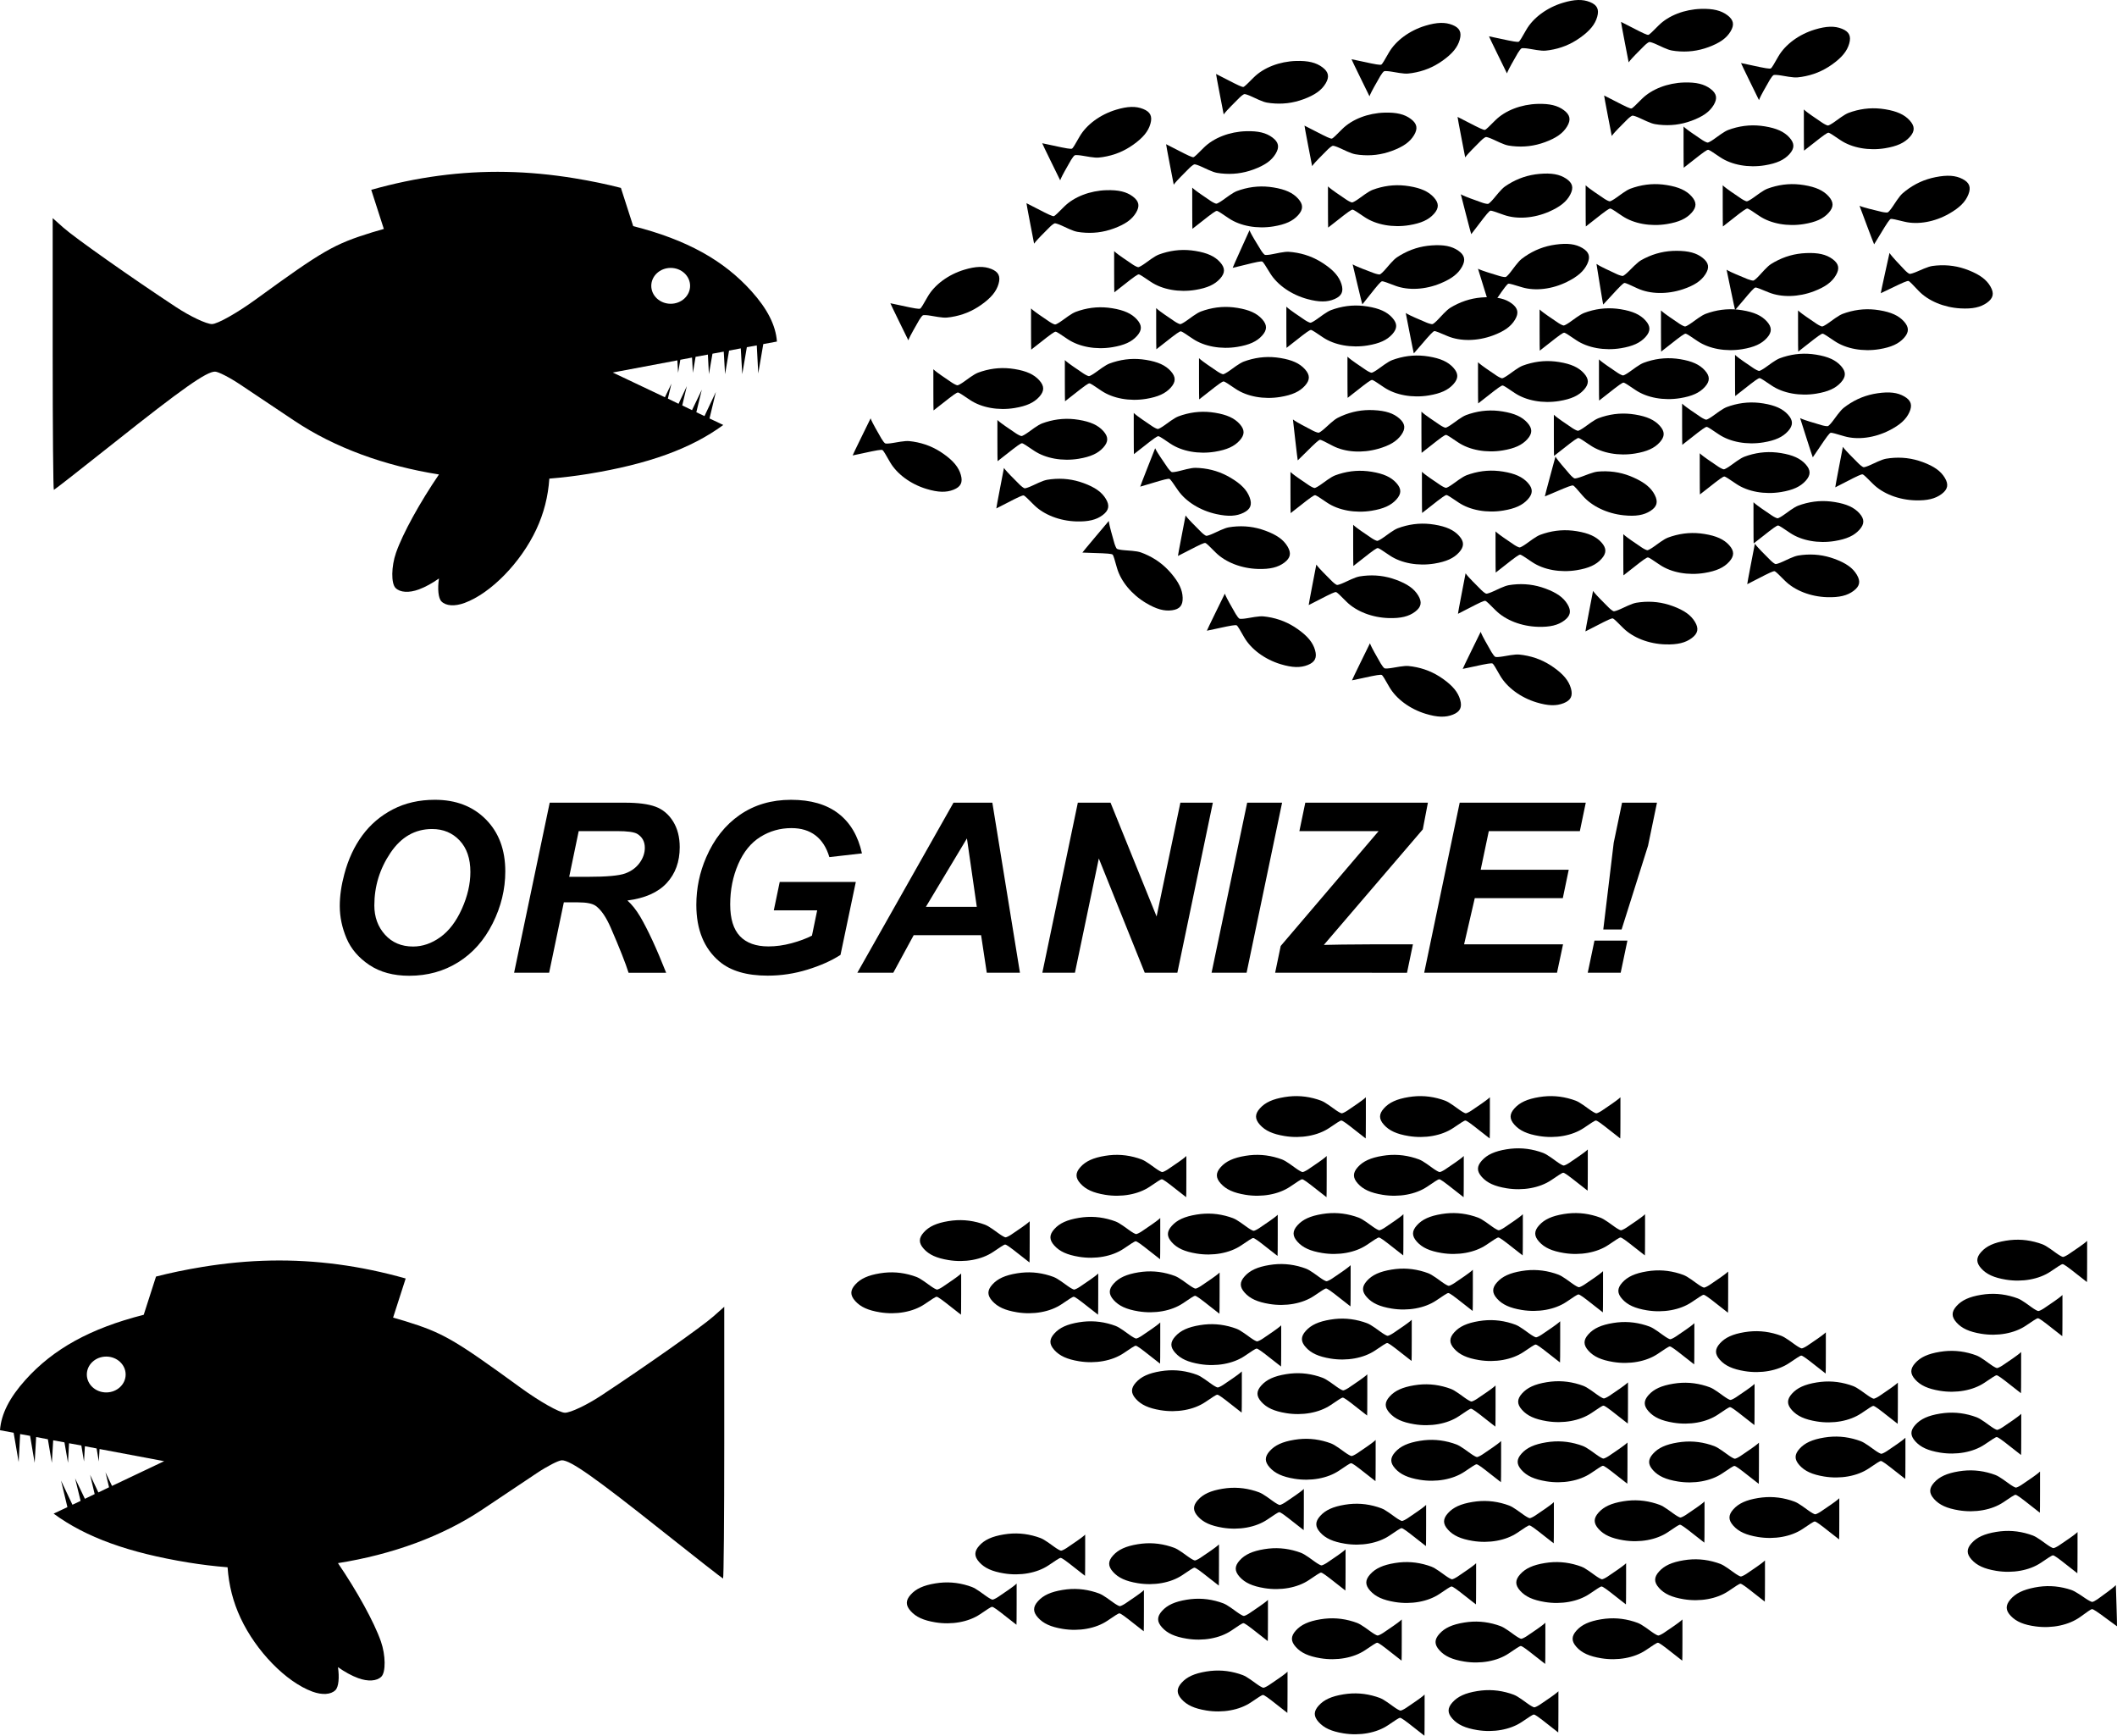 <?xml version="1.0" encoding="UTF-8" standalone="no"?>
<svg viewBox="0 0 694.428 569.344" xmlns="http://www.w3.org/2000/svg">
<g transform="translate(-34.635,-383.585)">
<path d="m587.359,828.765c-3.384-2.69-4.583-3.536-5.006-3.529-.165.002-.733.294-1.262.648s-1.741,1.165-2.694,1.802c-3.771,2.522-9.266,3.514-14.619,2.639-3.913-.64-6.362-1.756-8.104-3.695-1.701-1.892-1.699-3.502.004-5.397 1.738-1.933 4.191-3.051 8.1-3.69 3.673-.601 7.164-.353 10.761.764 1.893.588 2.42.892 5.768,3.328 .936.681 1.926,1.238 2.2,1.238s1.08-.383 1.79-.85c2.235-1.472 5.044-3.453 5.596-3.946l.531-.474v6.761c0,3.719-.026,6.757-.059,6.752-.032-.005-1.385-1.064-3.006-2.352z"/>
<path d="m557.401,811.708c-3.384-2.69-4.583-3.536-5.006-3.529-.165.002-.733.294-1.262.648s-1.741,1.165-2.694,1.802c-3.771,2.522-9.266,3.514-14.619,2.639-3.913-.64-6.362-1.756-8.104-3.695-1.701-1.892-1.699-3.502.004-5.397 1.738-1.933 4.191-3.051 8.1-3.69 3.673-.601 7.164-.353 10.761.764 1.893.588 2.42.892 5.768,3.328 .936.681 1.926,1.238 2.2,1.238s1.08-.383 1.79-.85c2.235-1.472 5.044-3.453 5.596-3.946l.531-.474v6.761c0,3.719-.026,6.757-.059,6.752-.032-.005-1.385-1.064-3.006-2.352z"/>
<path d="m656.596,866.34c-3.384-2.69-4.583-3.536-5.006-3.529-.165.002-.733.294-1.262.648s-1.741,1.165-2.694,1.802c-3.771,2.522-9.266,3.514-14.619,2.639-3.913-.64-6.362-1.756-8.104-3.695-1.701-1.892-1.699-3.502.004-5.397 1.738-1.933 4.191-3.051 8.1-3.69 3.673-.601 7.164-.353 10.761.764 1.893.588 2.42.892 5.768,3.328 .936.681 1.926,1.238 2.2,1.238s1.08-.383 1.79-.85c2.235-1.472 5.044-3.453 5.596-3.946l.531-.474v6.761c0,3.719-.026,6.757-.059,6.752-.032-.005-1.385-1.064-3.006-2.352z"/>
<path d="m565.425,867.91c-3.384-2.69-4.583-3.536-5.006-3.529-.165.002-.733.294-1.262.648s-1.741,1.165-2.694,1.802c-3.771,2.522-9.266,3.514-14.619,2.639-3.913-.64-6.362-1.756-8.104-3.695-1.701-1.892-1.699-3.502.004-5.397 1.738-1.933 4.191-3.051 8.1-3.69 3.673-.601 7.164-.353 10.761.764 1.893.588 2.42.892 5.768,3.328 .936.681 1.926,1.238 2.2,1.238s1.08-.383 1.79-.85c2.235-1.472 5.044-3.453 5.596-3.946l.531-.474v6.761c0,3.719-.026,6.757-.059,6.752-.032-.005-1.385-1.064-3.006-2.352z"/>
<path d="m694.552,838.222c-3.384-2.69-4.583-3.536-5.006-3.529-.165.002-.733.294-1.262.648s-1.741,1.165-2.694,1.802c-3.771,2.522-9.266,3.514-14.619,2.639-3.913-.64-6.362-1.756-8.104-3.695-1.701-1.892-1.699-3.502.004-5.397 1.738-1.933 4.191-3.051 8.1-3.69 3.673-.601 7.164-.353 10.761.764 1.893.588 2.42.892 5.768,3.328 .936.681 1.926,1.238 2.2,1.238s1.08-.383 1.79-.85c2.235-1.472 5.044-3.453 5.596-3.946l.531-.474v6.761c0,3.719-.026,6.757-.059,6.752-.032-.005-1.385-1.064-3.006-2.352z"/>
<path d="m654.115,848.269c-3.384-2.69-4.583-3.536-5.006-3.529-.165.002-.733.294-1.262.648s-1.741,1.165-2.694,1.802c-3.771,2.522-9.266,3.514-14.619,2.639-3.913-.64-6.362-1.756-8.104-3.695-1.701-1.892-1.699-3.502.004-5.397 1.738-1.933 4.191-3.051 8.1-3.69 3.673-.601 7.164-.353 10.761.764 1.893.588 2.42.892 5.768,3.328 .936.681 1.926,1.238 2.2,1.238s1.08-.383 1.79-.85c2.235-1.472 5.044-3.453 5.596-3.946l.531-.474v6.761c0,3.719-.026,6.757-.059,6.752-.032-.005-1.385-1.064-3.006-2.352z"/>
<path d="m694.589,858.492c-3.384-2.69-4.583-3.536-5.006-3.529-.165.002-.733.294-1.262.648s-1.741,1.165-2.694,1.802c-3.771,2.522-9.266,3.514-14.619,2.639-3.913-.64-6.362-1.756-8.104-3.695-1.701-1.892-1.699-3.502.004-5.397 1.738-1.933 4.191-3.051 8.1-3.69 3.673-.601 7.164-.353 10.761.764 1.893.588 2.42.892 5.768,3.328 .936.681 1.926,1.238 2.2,1.238s1.08-.383 1.79-.85c2.235-1.472 5.044-3.453 5.596-3.946l.531-.474v6.761c0,3.719-.026,6.757-.059,6.752-.032-.005-1.385-1.064-3.006-2.352z"/>
<path d="m700.75,877.424c-3.384-2.69-4.583-3.536-5.006-3.529-.165.002-.733.294-1.262.648s-1.741,1.165-2.694,1.802c-3.771,2.522-9.266,3.514-14.619,2.639-3.913-.64-6.362-1.756-8.104-3.695-1.701-1.892-1.699-3.502.004-5.397 1.738-1.933 4.191-3.051 8.1-3.69 3.673-.601 7.164-.353 10.761.764 1.893.588 2.42.892 5.768,3.328 .936.681 1.926,1.238 2.2,1.238s1.08-.383 1.79-.85c2.235-1.472 5.044-3.453 5.596-3.946l.531-.474v6.761c0,3.719-.026,6.757-.059,6.752-.032-.005-1.385-1.064-3.006-2.352z"/>
<path d="m565.588,848.185c-3.384-2.69-4.583-3.536-5.006-3.529-.165.002-.733.294-1.262.648s-1.741,1.165-2.694,1.802c-3.771,2.522-9.266,3.514-14.619,2.639-3.913-.64-6.362-1.756-8.104-3.695-1.701-1.892-1.699-3.502.004-5.397 1.738-1.933 4.191-3.051 8.1-3.69 3.673-.601 7.164-.353 10.761.764 1.893.588 2.42.892 5.768,3.328 .936.681 1.926,1.238 2.2,1.238s1.08-.383 1.79-.85c2.235-1.472 5.044-3.453 5.596-3.946l.531-.474v6.761c0,3.719-.026,6.757-.059,6.752-.032-.005-1.385-1.064-3.006-2.352z"/>
<path d="m590.696,887.245c-3.384-2.69-4.583-3.536-5.006-3.529-.165.002-.733.294-1.262.648s-1.741,1.165-2.694,1.802c-3.771,2.522-9.266,3.514-14.619,2.639-3.913-.64-6.362-1.756-8.104-3.695-1.701-1.892-1.699-3.502.004-5.397 1.738-1.933 4.191-3.051 8.1-3.69 3.673-.601 7.164-.353 10.761.764 1.893.588 2.42.892 5.768,3.328 .936.681 1.926,1.238 2.2,1.238s1.08-.383 1.79-.85c2.235-1.472 5.044-3.453 5.596-3.946l.531-.474v6.761c0,3.719-.026,6.757-.059,6.752-.032-.005-1.385-1.064-3.006-2.352z"/>
<path d="m630.49,831.769c-3.384-2.69-4.583-3.536-5.006-3.529-.165.002-.733.294-1.262.648s-1.741,1.165-2.694,1.802c-3.771,2.522-9.266,3.514-14.619,2.639-3.913-.64-6.362-1.756-8.104-3.695-1.701-1.892-1.699-3.502.004-5.397 1.738-1.933 4.191-3.051 8.1-3.69 3.673-.601 7.164-.353 10.761.764 1.893.588 2.42.892 5.768,3.328 .936.681 1.926,1.238 2.2,1.238s1.08-.383 1.79-.85c2.235-1.472 5.044-3.453 5.596-3.946l.531-.474v6.761c0,3.719-.026,6.757-.059,6.752-.032-.005-1.385-1.064-3.006-2.352z"/>
<path d="m543.349,828.141c-3.384-2.69-4.583-3.536-5.006-3.529-.165.002-.733.294-1.262.648s-1.741,1.165-2.694,1.802c-3.771,2.522-9.266,3.514-14.619,2.639-3.913-.64-6.362-1.756-8.104-3.695-1.701-1.892-1.699-3.502.004-5.397 1.738-1.933 4.191-3.051 8.1-3.69 3.673-.601 7.164-.353 10.761.764 1.893.588 2.42.892 5.768,3.328 .936.681 1.926,1.238 2.2,1.238s1.08-.383 1.79-.85c2.235-1.472 5.044-3.453 5.596-3.946l.531-.474v6.761c0,3.719-.026,6.757-.059,6.752-.032-.005-1.385-1.064-3.006-2.352z"/>
<path d="m607.112,848.677c-3.384-2.69-4.583-3.536-5.006-3.529-.165.002-.733.294-1.262.648s-1.741,1.165-2.694,1.802c-3.771,2.522-9.266,3.514-14.619,2.639-3.913-.64-6.362-1.756-8.104-3.695-1.701-1.892-1.699-3.502.004-5.397 1.738-1.933 4.191-3.051 8.1-3.69 3.673-.601 7.164-.353 10.761.764 1.893.588 2.42.892 5.768,3.328 .936.681 1.926,1.238 2.2,1.238s1.08-.383 1.79-.85c2.235-1.472 5.044-3.453 5.596-3.946l.531-.474v6.761c0,3.719-.026,6.757-.059,6.752-.032-.005-1.385-1.064-3.006-2.352z"/>
<path d="m713.051,897.284c-3.384-2.69-4.583-3.536-5.006-3.529-.165.002-.733.294-1.262.648s-1.741,1.165-2.694,1.802c-3.771,2.522-9.266,3.514-14.619,2.639-3.913-.64-6.362-1.756-8.104-3.695-1.701-1.892-1.699-3.502.004-5.397 1.738-1.933 4.191-3.051 8.1-3.69 3.673-.601 7.164-.353 10.761.764 1.893.588 2.42.892 5.768,3.328 .936.681 1.926,1.238 2.2,1.238s1.08-.383 1.79-.85c2.235-1.472 5.044-3.453 5.596-3.946l.531-.474v6.761c0,3.719-.026,6.757-.059,6.752-.032-.005-1.385-1.064-3.006-2.352z"/>
<path d="m598.451,811.825c-3.384-2.69-4.583-3.536-5.006-3.529-.165.002-.733.294-1.262.648s-1.741,1.165-2.694,1.802c-3.771,2.522-9.266,3.514-14.619,2.639-3.913-.64-6.362-1.756-8.104-3.695-1.701-1.892-1.699-3.502.004-5.397 1.738-1.933 4.191-3.051 8.1-3.69 3.673-.601 7.164-.353 10.761.764 1.893.588 2.42.892 5.768,3.328 .936.681 1.926,1.238 2.2,1.238s1.08-.383 1.79-.85c2.235-1.472 5.044-3.453 5.596-3.946l.531-.474v6.761c0,3.719-.026,6.757-.059,6.752-.032-.005-1.385-1.064-3.006-2.352z"/>
<path d="m708.105,819.517c-3.384-2.69-4.583-3.536-5.006-3.529-.165.002-.733.294-1.262.648s-1.741,1.165-2.694,1.802c-3.771,2.522-9.266,3.514-14.619,2.639-3.913-.64-6.362-1.756-8.104-3.695-1.701-1.892-1.699-3.502.004-5.397 1.738-1.933 4.191-3.051 8.1-3.69 3.673-.601 7.164-.353 10.761.764 1.893.588 2.42.892 5.768,3.328 .936.681 1.926,1.238 2.2,1.238s1.08-.383 1.79-.85c2.235-1.472 5.044-3.453 5.596-3.946l.531-.474v6.761c0,3.719-.026,6.757-.059,6.752-.032-.005-1.385-1.064-3.006-2.352z"/>
<path d="m634.904,886.183c-3.384-2.69-4.583-3.536-5.006-3.529-.165.002-.733.294-1.262.648s-1.741,1.165-2.694,1.802c-3.771,2.522-9.266,3.514-14.619,2.639-3.913-.64-6.362-1.756-8.104-3.695-1.701-1.892-1.699-3.502.004-5.397 1.738-1.933 4.191-3.051 8.1-3.69 3.673-.601 7.164-.353 10.761.764 1.893.588 2.42.892 5.768,3.328 .936.681 1.926,1.238 2.2,1.238s1.08-.383 1.79-.85c2.235-1.472 5.044-3.453 5.596-3.946l.531-.474v6.761c0,3.719-.026,6.757-.059,6.752-.032-.005-1.385-1.064-3.006-2.352z"/>
<path d="m608.548,867.961c-3.384-2.69-4.583-3.536-5.006-3.529-.165.002-.733.294-1.262.648s-1.741,1.165-2.694,1.802c-3.771,2.522-9.266,3.514-14.619,2.639-3.913-.64-6.362-1.756-8.104-3.695-1.701-1.892-1.699-3.502.004-5.397 1.738-1.933 4.191-3.051 8.1-3.69 3.673-.601 7.164-.353 10.761.764 1.893.588 2.42.892 5.768,3.328 .936.681 1.926,1.238 2.2,1.238s1.08-.383 1.79-.85c2.235-1.472 5.044-3.453 5.596-3.946l.531-.474v6.761c0,3.719-.026,6.757-.059,6.752-.032-.005-1.385-1.064-3.006-2.352z"/>
<path d="m541.281,887.46c-3.384-2.69-4.583-3.536-5.006-3.529-.165.002-.733.294-1.262.648s-1.741,1.165-2.694,1.802c-3.771,2.522-9.266,3.514-14.619,2.639-3.913-.64-6.362-1.756-8.104-3.695-1.701-1.892-1.699-3.502.004-5.397 1.738-1.933 4.191-3.051 8.1-3.69 3.673-.601 7.164-.353 10.761.764 1.893.588 2.42.892 5.768,3.328 .936.681 1.926,1.238 2.2,1.238s1.08-.383 1.79-.85c2.235-1.472 5.044-3.453 5.596-3.946l.531-.474v6.761c0,3.719-.026,6.757-.059,6.752-.032-.005-1.385-1.064-3.006-2.352z"/>
<path d="m523.97,867.416c-3.384-2.69-4.583-3.536-5.006-3.529-.165.002-.733.294-1.262.648s-1.741,1.165-2.694,1.802c-3.771,2.522-9.266,3.514-14.619,2.639-3.913-.64-6.362-1.756-8.104-3.695-1.701-1.892-1.699-3.502.004-5.397 1.738-1.933 4.191-3.051 8.1-3.69 3.673-.601 7.164-.353 10.761.764 1.893.588 2.42.892 5.768,3.328 .936.681 1.926,1.238 2.2,1.238s1.08-.383 1.79-.85c2.235-1.472 5.044-3.453 5.596-3.946l.531-.474v6.761c0,3.719-.026,6.757-.059,6.752-.032-.005-1.385-1.064-3.006-2.352z"/>
<path d="m522.148,849.194c-3.384-2.69-4.583-3.536-5.006-3.529-.165.002-.733.294-1.262.648s-1.741,1.165-2.694,1.802c-3.771,2.522-9.266,3.514-14.619,2.639-3.913-.64-6.362-1.756-8.104-3.695-1.701-1.892-1.699-3.502.004-5.397 1.738-1.933 4.191-3.051 8.1-3.69 3.673-.601 7.164-.353 10.761.764 1.893.588 2.42.892 5.768,3.328 .936.681 1.926,1.238 2.2,1.238s1.08-.383 1.79-.85c2.235-1.472 5.044-3.453 5.596-3.946l.531-.474v6.761c0,3.719-.026,6.757-.059,6.752-.032-.005-1.385-1.064-3.006-2.352z"/>
<path d="m610.525,906.593c-3.384-2.69-4.583-3.536-5.006-3.529-.165.002-.733.294-1.262.648s-1.741,1.165-2.694,1.802c-3.771,2.522-9.266,3.514-14.619,2.639-3.913-.64-6.362-1.756-8.104-3.695-1.701-1.892-1.699-3.502.004-5.397 1.738-1.933 4.191-3.051 8.1-3.69 3.673-.601 7.164-.353 10.761.764 1.893.588 2.42.892 5.768,3.328 .936.681 1.926,1.238 2.2,1.238s1.08-.383 1.79-.85c2.235-1.472 5.044-3.453 5.596-3.946l.531-.474v6.761c0,3.719-.026,6.757-.059,6.752-.032-.005-1.385-1.064-3.006-2.352z"/>
<path d="m564.97,907.504c-3.384-2.69-4.583-3.536-5.006-3.529-.165.002-.733.294-1.262.648s-1.741,1.165-2.694,1.802c-3.771,2.522-9.266,3.514-14.619,2.639-3.913-.64-6.362-1.756-8.104-3.695-1.701-1.892-1.699-3.502.004-5.397 1.738-1.933 4.191-3.051 8.1-3.69 3.673-.601 7.164-.353 10.761.764 1.893.588 2.42.892 5.768,3.328 .936.681 1.926,1.238 2.2,1.238s1.08-.383 1.79-.85c2.235-1.472 5.044-3.453 5.596-3.946l.531-.474v6.761c0,3.719-.026,6.757-.059,6.752-.032-.005-1.385-1.064-3.006-2.352z"/>
<path d="m494.656,827.647c-3.384-2.69-4.583-3.536-5.006-3.529-.165.002-.733.294-1.262.648s-1.741,1.165-2.694,1.802c-3.771,2.522-9.266,3.514-14.619,2.639-3.913-.64-6.362-1.756-8.104-3.695-1.701-1.892-1.699-3.502.004-5.397 1.738-1.933 4.191-3.051 8.1-3.69 3.673-.601 7.164-.353 10.761.764 1.893.588 2.42.892 5.768,3.328 .936.681 1.926,1.238 2.2,1.238s1.08-.383 1.79-.85c2.235-1.472 5.044-3.453 5.596-3.946l.531-.474v6.761c0,3.719-.026,6.757-.059,6.752-.032-.005-1.385-1.064-3.006-2.352z"/>
<path d="m514.7,811.247c-3.384-2.69-4.583-3.536-5.006-3.529-.165.002-.733.294-1.262.648s-1.741,1.165-2.694,1.802c-3.771,2.522-9.266,3.514-14.619,2.639-3.913-.64-6.362-1.756-8.104-3.695-1.701-1.892-1.699-3.502.004-5.397 1.738-1.933 4.191-3.051 8.1-3.69 3.673-.601 7.164-.353 10.761.764 1.893.588 2.42.892 5.768,3.328 .936.681 1.926,1.238 2.2,1.238s1.08-.383 1.79-.85c2.235-1.472 5.044-3.453 5.596-3.946l.531-.474v6.761c0,3.719-.026,6.757-.059,6.752-.032-.005-1.385-1.064-3.006-2.352z"/>
<path d="m499.371,888.371c-3.384-2.69-4.583-3.536-5.006-3.529-.165.002-.733.294-1.262.648s-1.741,1.165-2.694,1.802c-3.771,2.522-9.266,3.514-14.619,2.639-3.913-.64-6.362-1.756-8.104-3.695-1.701-1.892-1.699-3.502.004-5.397 1.738-1.933 4.191-3.051 8.1-3.69 3.673-.601 7.164-.353 10.761.764 1.893.588 2.42.892 5.768,3.328 .936.681 1.926,1.238 2.2,1.238s1.08-.383 1.79-.85c2.235-1.472 5.044-3.453 5.596-3.946l.531-.474v6.761c0,3.719-.026,6.757-.059,6.752-.032-.005-1.385-1.064-3.006-2.352z"/>
<path d="m515.771,907.504c-3.384-2.69-4.583-3.536-5.006-3.529-.165.002-.733.294-1.262.648s-1.741,1.165-2.694,1.802c-3.771,2.522-9.266,3.514-14.619,2.639-3.913-.64-6.362-1.756-8.104-3.695-1.701-1.892-1.699-3.502.004-5.397 1.738-1.933 4.191-3.051 8.1-3.69 3.673-.601 7.164-.353 10.761.764 1.893.588 2.42.892 5.768,3.328 .936.681 1.926,1.238 2.2,1.238s1.08-.383 1.79-.85c2.235-1.472 5.044-3.453 5.596-3.946l.531-.474v6.761c0,3.719-.026,6.757-.059,6.752-.032-.005-1.385-1.064-3.006-2.352z"/>
<path d="m472.949,902.949c-3.384-2.69-4.583-3.536-5.006-3.529-.165.002-.733.294-1.262.648s-1.741,1.165-2.694,1.802c-3.771,2.522-9.266,3.514-14.619,2.639-3.913-.64-6.362-1.756-8.104-3.695-1.701-1.892-1.699-3.502.004-5.397 1.738-1.933 4.191-3.051 8.1-3.69 3.673-.601 7.164-.353 10.761.764 1.893.588 2.42.892 5.768,3.328 .936.681 1.926,1.238 2.2,1.238s1.08-.383 1.79-.85c2.235-1.472 5.044-3.453 5.596-3.946l.531-.474v6.761c0,3.719-.026,6.757-.059,6.752-.032-.005-1.385-1.064-3.006-2.352z"/>
<path d="m571.188,793.025c-3.384-2.69-4.583-3.536-5.006-3.529-.165.002-.733.294-1.262.648s-1.741,1.165-2.694,1.802c-3.771,2.522-9.266,3.514-14.619,2.639-3.913-.64-6.362-1.756-8.104-3.695-1.701-1.892-1.699-3.502.004-5.397 1.738-1.933 4.191-3.051 8.1-3.69 3.673-.601 7.164-.353 10.761.764 1.893.588 2.42.892 5.768,3.328 .936.681 1.926,1.238 2.2,1.238s1.08-.383 1.79-.85c2.235-1.472 5.044-3.453 5.596-3.946l.531-.474v6.761c0,3.719-.026,6.757-.059,6.752-.032-.005-1.385-1.064-3.006-2.352z"/>
<path d="m531.1,793.025c-3.384-2.69-4.583-3.536-5.006-3.529-.165.002-.733.294-1.262.648s-1.741,1.165-2.694,1.802c-3.771,2.522-9.266,3.514-14.619,2.639-3.913-.64-6.362-1.756-8.104-3.695-1.701-1.892-1.699-3.502.004-5.397 1.738-1.933 4.191-3.051 8.1-3.69 3.673-.601 7.164-.353 10.761.764 1.893.588 2.42.892 5.768,3.328 .936.681 1.926,1.238 2.2,1.238s1.08-.383 1.79-.85c2.235-1.472 5.044-3.453 5.596-3.946l.531-.474v6.761c0,3.719-.026,6.757-.059,6.752-.032-.005-1.385-1.064-3.006-2.352z"/>
<path d="m474.612,809.744c-3.384-2.69-4.583-3.536-5.006-3.529-.165.002-.733.294-1.262.648s-1.741,1.165-2.694,1.802c-3.771,2.522-9.266,3.514-14.619,2.639-3.913-.64-6.362-1.756-8.104-3.695-1.701-1.892-1.699-3.502.004-5.397 1.738-1.933 4.191-3.051 8.1-3.69 3.673-.601 7.164-.353 10.761.764 1.893.588 2.42.892 5.768,3.328 .936.681 1.926,1.238 2.2,1.238s1.08-.383 1.79-.85c2.235-1.472 5.044-3.453 5.596-3.946l.531-.474v6.761c0,3.719-.026,6.757-.059,6.752-.032-.005-1.385-1.064-3.006-2.352z"/>
<path d="m451.834,829.469c-3.384-2.69-4.583-3.536-5.006-3.529-.165.002-.733.294-1.262.648s-1.741,1.165-2.694,1.802c-3.771,2.522-9.266,3.514-14.619,2.639-3.913-.64-6.362-1.756-8.104-3.695-1.701-1.892-1.699-3.502.004-5.397 1.738-1.933 4.191-3.051 8.1-3.69 3.673-.601 7.164-.353 10.761.764 1.893.588 2.42.892 5.768,3.328 .936.681 1.926,1.238 2.2,1.238s1.08-.383 1.79-.85c2.235-1.472 5.044-3.453 5.596-3.946l.531-.474v6.761c0,3.719-.026,6.757-.059,6.752-.032-.005-1.385-1.064-3.006-2.352z"/>
<path d="m491.923,793.025c-3.384-2.69-4.583-3.536-5.006-3.529-.165.002-.733.294-1.262.648s-1.741,1.165-2.694,1.802c-3.771,2.522-9.266,3.514-14.619,2.639-3.913-.64-6.362-1.756-8.104-3.695-1.701-1.892-1.699-3.502.004-5.397 1.738-1.933 4.191-3.051 8.1-3.69 3.673-.601 7.164-.353 10.761.764 1.893.588 2.42.892 5.768,3.328 .936.681 1.926,1.238 2.2,1.238s1.08-.383 1.79-.85c2.235-1.472 5.044-3.453 5.596-3.946l.531-.474v6.761c0,3.719-.026,6.757-.059,6.752-.032-.005-1.385-1.064-3.006-2.352z"/>
<path d="m480.078,845.55c-3.384-2.69-4.583-3.536-5.006-3.529-.165.002-.733.294-1.262.648s-1.741,1.165-2.694,1.802c-3.771,2.522-9.266,3.514-14.619,2.639-3.913-.64-6.362-1.756-8.104-3.695-1.701-1.892-1.699-3.502.004-5.397 1.738-1.933 4.191-3.051 8.1-3.69 3.673-.601 7.164-.353 10.761.764 1.893.588 2.42.892 5.768,3.328 .936.681 1.926,1.238 2.2,1.238s1.08-.383 1.79-.85c2.235-1.472 5.044-3.453 5.596-3.946l.531-.474v6.761c0,3.719-.026,6.757-.059,6.752-.032-.005-1.385-1.064-3.006-2.352z"/>
<path d="m431.631,812.155c-3.384-2.69-4.583-3.536-5.006-3.529-.165.002-.733.294-1.262.648s-1.741,1.165-2.694,1.802c-3.771,2.522-9.266,3.514-14.619,2.639-3.913-.64-6.362-1.756-8.104-3.695-1.701-1.892-1.699-3.502.004-5.397 1.738-1.933 4.191-3.051 8.1-3.69 3.673-.601 7.164-.353 10.761.764 1.893.588 2.42.892 5.768,3.328 .936.681 1.926,1.238 2.2,1.238s1.08-.383 1.79-.85c2.235-1.472 5.044-3.453 5.596-3.946l.531-.474v6.761c0,3.719-.026,6.757-.059,6.752-.032-.005-1.385-1.064-3.006-2.352z"/>
<path d="m716.202,801.766c-3.384-2.69-4.583-3.536-5.006-3.529-.165.002-.733.294-1.262.648s-1.741,1.165-2.694,1.802c-3.771,2.522-9.266,3.514-14.619,2.639-3.913-.64-6.362-1.756-8.104-3.695-1.701-1.892-1.699-3.502.004-5.397 1.738-1.933 4.191-3.051 8.1-3.69 3.673-.601 7.164-.353 10.761.764 1.893.588 2.42.892 5.768,3.328 .936.681 1.926,1.238 2.2,1.238s1.08-.383 1.79-.85c2.235-1.472 5.044-3.453 5.596-3.946l.531-.474v6.761c0,3.719-.026,6.757-.059,6.752-.032-.005-1.385-1.064-3.006-2.352z"/>
<path d="m725.975,914.772c-3.467-2.581-4.693-3.389-5.115-3.369-.165.007-.723.317-1.241.688l-2.635,1.886c-3.69,2.641-9.15,3.806-14.528,3.101-3.931-.516-6.414-1.554-8.217-3.436-1.76-1.837-1.81-3.446-.167-5.394 1.676-1.988 4.092-3.182 7.979-3.945 3.652-.717 7.15-.58 10.78.422 1.911.527 2.447.815 5.871,3.144 .957.651 1.964,1.176 2.238,1.168s1.067-.417 1.762-.906c2.187-1.542 4.932-3.611 5.468-4.121l.515-.491 .214,6.758c.118,3.717.188,6.755.155,6.751s-1.418-1.019-3.08-2.256z"/>
<path d="m583.45,925.953c-3.384-2.69-4.583-3.536-5.006-3.529-.165.002-.733.294-1.262.648s-1.741,1.165-2.694,1.802c-3.771,2.522-9.266,3.514-14.619,2.639-3.913-.64-6.362-1.756-8.104-3.695-1.701-1.892-1.699-3.502.004-5.397 1.738-1.933 4.191-3.051 8.1-3.69 3.673-.601 7.164-.353 10.761.764 1.893.588 2.42.892 5.768,3.328 .936.681 1.926,1.238 2.2,1.238s1.08-.383 1.79-.85c2.235-1.472 5.044-3.453 5.596-3.946l.531-.474v6.761c0,3.719-.026,6.757-.059,6.752-.032-.005-1.385-1.064-3.006-2.352z"/>
<path d="m538.486,927.024c-3.384-2.69-4.583-3.536-5.006-3.529-.165.002-.733.294-1.262.648s-1.741,1.165-2.694,1.802c-3.771,2.522-9.266,3.514-14.619,2.639-3.913-.64-6.362-1.756-8.104-3.695-1.701-1.892-1.699-3.502.004-5.397 1.738-1.933 4.191-3.051 8.1-3.69 3.673-.601 7.164-.353 10.761.764 1.893.588 2.42.892 5.768,3.328 .936.681 1.926,1.238 2.2,1.238s1.08-.383 1.79-.85c2.235-1.472 5.044-3.453 5.596-3.946l.531-.474v6.761c0,3.719-.026,6.757-.059,6.752-.032-.005-1.385-1.064-3.006-2.352z"/>
<path d="m491.381,925.953c-3.384-2.69-4.583-3.536-5.006-3.529-.165.002-.733.294-1.262.648s-1.741,1.165-2.694,1.802c-3.771,2.522-9.266,3.514-14.619,2.639-3.913-.64-6.362-1.756-8.104-3.695-1.701-1.892-1.699-3.502.004-5.397 1.738-1.933 4.191-3.051 8.1-3.69 3.673-.601 7.164-.353 10.761.764 1.893.588 2.42.892 5.768,3.328 .936.681 1.926,1.238 2.2,1.238s1.08-.383 1.79-.85c2.235-1.472 5.044-3.453 5.596-3.946l.531-.474v6.761c0,3.719-.026,6.757-.059,6.752-.032-.005-1.385-1.064-3.006-2.352z"/>
<path d="m447.487,919.53c-3.384-2.69-4.583-3.536-5.006-3.529-.165.002-.733.294-1.262.648s-1.741,1.165-2.694,1.802c-3.771,2.522-9.266,3.514-14.619,2.639-3.913-.64-6.362-1.756-8.104-3.695-1.701-1.892-1.699-3.502.004-5.397 1.738-1.933 4.191-3.051 8.1-3.69 3.673-.601 7.164-.353 10.761.764 1.893.588 2.42.892 5.768,3.328 .936.681 1.926,1.238 2.2,1.238s1.08-.383 1.79-.85c2.235-1.472 5.044-3.453 5.596-3.946l.531-.474v6.761c0,3.719-.026,6.757-.059,6.752-.032-.005-1.385-1.064-3.006-2.352z"/>
<path d="m482.816,867.072c-3.384-2.69-4.583-3.536-5.006-3.529-.165.002-.733.294-1.262.648s-1.741,1.165-2.694,1.802c-3.771,2.522-9.266,3.514-14.619,2.639-3.913-.64-6.362-1.756-8.104-3.695-1.701-1.892-1.699-3.502.004-5.397 1.738-1.933 4.191-3.051 8.1-3.69 3.673-.601 7.164-.353 10.761.764 1.893.588 2.42.892 5.768,3.328 .936.681 1.926,1.238 2.2,1.238s1.08-.383 1.79-.85c2.235-1.472 5.044-3.453 5.596-3.946l.531-.474v6.761c0,3.719-.026,6.757-.059,6.752-.032-.005-1.385-1.064-3.006-2.352z"/>
<path d="m450.699,793.202c-3.384-2.69-4.583-3.536-5.006-3.529-.165.002-.733.294-1.262.648s-1.741,1.165-2.694,1.802c-3.771,2.522-9.266,3.514-14.619,2.639-3.913-.64-6.362-1.756-8.104-3.695-1.701-1.892-1.699-3.502.004-5.397 1.738-1.933 4.191-3.051 8.1-3.69 3.673-.601 7.164-.353 10.761.764 1.893.588 2.42.892 5.768,3.328 .936.681 1.926,1.238 2.2,1.238s1.08-.383 1.79-.85c2.235-1.472 5.044-3.453 5.596-3.946l.531-.474v6.761c0,3.719-.026,6.757-.059,6.752-.032-.005-1.385-1.064-3.006-2.352z"/>
<path d="m453.91,943.083c-3.384-2.69-4.583-3.536-5.006-3.529-.165.002-.733.294-1.262.648s-1.741,1.165-2.694,1.802c-3.771,2.522-9.266,3.514-14.619,2.639-3.913-.64-6.362-1.756-8.104-3.695-1.701-1.892-1.699-3.502.004-5.397 1.738-1.933 4.191-3.051 8.1-3.69 3.673-.601 7.164-.353 10.761.764 1.893.588 2.42.892 5.768,3.328 .936.681 1.926,1.238 2.2,1.238s1.08-.383 1.79-.85c2.235-1.472 5.044-3.453 5.596-3.946l.531-.474v6.761c0,3.719-.026,6.757-.059,6.752-.032-.005-1.385-1.064-3.006-2.352z"/>
<path d="m459.263,883.13c-3.384-2.69-4.583-3.536-5.006-3.529-.165.002-.733.294-1.262.648s-1.741,1.165-2.694,1.802c-3.771,2.522-9.266,3.514-14.619,2.639-3.913-.64-6.362-1.756-8.104-3.695-1.701-1.892-1.699-3.502.004-5.397 1.738-1.933 4.191-3.051 8.1-3.69 3.673-.601 7.164-.353 10.761.764 1.893.588 2.42.892 5.768,3.328 .936.681 1.926,1.238 2.2,1.238s1.08-.383 1.79-.85c2.235-1.472 5.044-3.453 5.596-3.946l.531-.474v6.761c0,3.719-.026,6.757-.059,6.752-.032-.005-1.385-1.064-3.006-2.352z"/>
<path d="m431.428,901.33c-3.384-2.69-4.583-3.536-5.006-3.529-.165.002-.733.294-1.262.648s-1.741,1.165-2.694,1.802c-3.771,2.522-9.266,3.514-14.619,2.639-3.913-.64-6.362-1.756-8.104-3.695-1.701-1.892-1.699-3.502.004-5.397 1.738-1.933 4.191-3.051 8.1-3.69 3.673-.601 7.164-.353 10.761.764 1.893.588 2.42.892 5.768,3.328 .936.681 1.926,1.238 2.2,1.238s1.08-.383 1.79-.85c2.235-1.472 5.044-3.453 5.596-3.946l.531-.474v6.761c0,3.719-.026,6.757-.059,6.752-.032-.005-1.385-1.064-3.006-2.352z"/>
<path d="m406.805,916.318c-3.384-2.69-4.583-3.536-5.006-3.529-.165.002-.733.294-1.262.648s-1.741,1.165-2.694,1.802c-3.771,2.522-9.266,3.514-14.619,2.639-3.913-.64-6.362-1.756-8.104-3.695-1.701-1.892-1.699-3.502.004-5.397 1.738-1.933 4.191-3.051 8.1-3.69 3.673-.601 7.164-.353 10.761.764 1.893.588 2.42.892 5.768,3.328 .936.681 1.926,1.238 2.2,1.238s1.08-.383 1.79-.85c2.235-1.472 5.044-3.453 5.596-3.946l.531-.474v6.761c0,3.719-.026,6.757-.059,6.752-.032-.005-1.385-1.064-3.006-2.352z"/>
<path d="m391.817,812.472c-3.384-2.69-4.583-3.536-5.006-3.529-.165.002-.733.294-1.262.648s-1.741,1.165-2.694,1.802c-3.771,2.522-9.266,3.514-14.619,2.639-3.913-.64-6.362-1.756-8.104-3.695-1.701-1.892-1.699-3.502.004-5.397 1.738-1.933 4.191-3.051 8.1-3.69 3.673-.601 7.164-.353 10.761.764 1.893.588 2.42.892 5.768,3.328 .936.681 1.926,1.238 2.2,1.238s1.08-.383 1.79-.85c2.235-1.472 5.044-3.453 5.596-3.946l.531-.474v6.761c0,3.719-.026,6.757-.059,6.752-.032-.005-1.385-1.064-3.006-2.352z"/>
<path d="m412.158,794.272c-3.384-2.69-4.583-3.536-5.006-3.529-.165.002-.733.294-1.262.648s-1.741,1.165-2.694,1.802c-3.771,2.522-9.266,3.514-14.619,2.639-3.913-.64-6.362-1.756-8.104-3.695-1.701-1.892-1.699-3.502.004-5.397 1.738-1.933 4.191-3.051 8.1-3.69 3.673-.601 7.164-.353 10.761.764 1.893.588 2.42.892 5.768,3.328 .936.681 1.926,1.238 2.2,1.238s1.08-.383 1.79-.85c2.235-1.472 5.044-3.453 5.596-3.946l.531-.474v6.761c0,3.719-.026,6.757-.059,6.752-.032-.005-1.385-1.064-3.006-2.352z"/>
<path d="m511.722,773.931c-3.384-2.69-4.583-3.536-5.006-3.529-.165.002-.733.294-1.262.648s-1.741,1.165-2.694,1.802c-3.771,2.522-9.266,3.514-14.619,2.639-3.913-.64-6.362-1.756-8.104-3.695-1.701-1.892-1.699-3.502.004-5.397 1.738-1.933 4.191-3.051 8.1-3.69 3.673-.601 7.164-.353 10.761.764 1.893.588 2.42.892 5.768,3.328 .936.681 1.926,1.238 2.2,1.238s1.08-.383 1.79-.85c2.235-1.472 5.044-3.453 5.596-3.946l.531-.474v6.761c0,3.719-.026,6.757-.059,6.752-.032-.005-1.385-1.064-3.006-2.352z"/>
<path d="m466.757,773.931c-3.384-2.69-4.583-3.536-5.006-3.529-.165.002-.733.294-1.262.648s-1.741,1.165-2.694,1.802c-3.771,2.522-9.266,3.514-14.619,2.639-3.913-.64-6.362-1.756-8.104-3.695-1.701-1.892-1.699-3.502.004-5.397 1.738-1.933 4.191-3.051 8.1-3.69 3.673-.601 7.164-.353 10.761.764 1.893.588 2.42.892 5.768,3.328 .936.681 1.926,1.238 2.2,1.238s1.08-.383 1.79-.85c2.235-1.472 5.044-3.453 5.596-3.946l.531-.474v6.761c0,3.719-.026,6.757-.059,6.752-.032-.005-1.385-1.064-3.006-2.352z"/>
<path d="m520.286,754.661c-3.384-2.69-4.583-3.536-5.006-3.529-.165.002-.733.294-1.262.648s-1.741,1.165-2.694,1.802c-3.771,2.522-9.266,3.514-14.619,2.639-3.913-.64-6.362-1.756-8.104-3.695-1.701-1.892-1.699-3.502.004-5.397 1.738-1.933 4.191-3.051 8.1-3.69 3.673-.601 7.164-.353 10.761.764 1.893.588 2.42.892 5.768,3.328 .936.681 1.926,1.238 2.2,1.238s1.08-.383 1.79-.85c2.235-1.472 5.044-3.453 5.596-3.946l.531-.474v6.761c0,3.719-.026,6.757-.059,6.752-.032-.005-1.385-1.064-3.006-2.352z"/>
<path d="m552.404,771.79c-3.384-2.69-4.583-3.536-5.006-3.529-.165.002-.733.294-1.262.648s-1.741,1.165-2.694,1.802c-3.771,2.522-9.266,3.514-14.619,2.639-3.913-.64-6.362-1.756-8.104-3.695-1.701-1.892-1.699-3.502.004-5.397 1.738-1.933 4.191-3.051 8.1-3.69 3.673-.601 7.164-.353 10.761.764 1.893.588 2.42.892 5.768,3.328 .936.681 1.926,1.238 2.2,1.238s1.08-.383 1.79-.85c2.235-1.472 5.044-3.453 5.596-3.946l.531-.474v6.761c0,3.719-.026,6.757-.059,6.752-.032-.005-1.385-1.064-3.006-2.352z"/>
<path d="m563.109,754.661c-3.384-2.69-4.583-3.536-5.006-3.529-.165.002-.733.294-1.262.648s-1.741,1.165-2.694,1.802c-3.771,2.522-9.266,3.514-14.619,2.639-3.913-.64-6.362-1.756-8.104-3.695-1.701-1.892-1.699-3.502.004-5.397 1.738-1.933 4.191-3.051 8.1-3.69 3.673-.601 7.164-.353 10.761.764 1.893.588 2.42.892 5.768,3.328 .936.681 1.926,1.238 2.2,1.238s1.08-.383 1.79-.85c2.235-1.472 5.044-3.453 5.596-3.946l.531-.474v6.761c0,3.719-.026,6.757-.059,6.752-.032-.005-1.385-1.064-3.006-2.352z"/>
<path d="m479.604,754.661c-3.384-2.69-4.583-3.536-5.006-3.529-.165.002-.733.294-1.262.648s-1.741,1.165-2.694,1.802c-3.771,2.522-9.266,3.514-14.619,2.639-3.913-.64-6.362-1.756-8.104-3.695-1.701-1.892-1.699-3.502.004-5.397 1.738-1.933 4.191-3.051 8.1-3.69 3.673-.601 7.164-.353 10.761.764 1.893.588 2.42.892 5.768,3.328 .936.681 1.926,1.238 2.2,1.238s1.08-.383 1.79-.85c2.235-1.472 5.044-3.453 5.596-3.946l.531-.474v6.761c0,3.719-.026,6.757-.059,6.752-.032-.005-1.385-1.064-3.006-2.352z"/>
<path d="m542.768,949.506c-3.384-2.69-4.583-3.536-5.006-3.529-.165.002-.733.294-1.262.648s-1.741,1.165-2.694,1.802c-3.771,2.522-9.266,3.514-14.619,2.639-3.913-.64-6.362-1.756-8.104-3.695-1.701-1.892-1.699-3.502.004-5.397 1.738-1.933 4.191-3.051 8.1-3.69 3.673-.601 7.164-.353 10.761.764 1.893.588 2.42.892 5.768,3.328 .936.681 1.926,1.238 2.2,1.238s1.08-.383 1.79-.85c2.235-1.472 5.044-3.453 5.596-3.946l.531-.474v6.761c0,3.719-.026,6.757-.059,6.752-.032-.005-1.385-1.064-3.006-2.352z"/>
<path d="m498.875,950.577c-3.384-2.69-4.583-3.536-5.006-3.529-.165.002-.733.294-1.262.648s-1.741,1.165-2.694,1.802c-3.771,2.522-9.266,3.514-14.619,2.639-3.913-.64-6.362-1.756-8.104-3.695-1.701-1.892-1.699-3.502.004-5.397 1.738-1.933 4.191-3.051 8.1-3.69 3.673-.601 7.164-.353 10.761.764 1.893.588 2.42.892 5.768,3.328 .936.681 1.926,1.238 2.2,1.238s1.08-.383 1.79-.85c2.235-1.472 5.044-3.453 5.596-3.946l.531-.474v6.761c0,3.719-.026,6.757-.059,6.752-.032-.005-1.385-1.064-3.006-2.352z"/>
<path d="m369.335,795.343c-3.384-2.69-4.583-3.536-5.006-3.529-.165.002-.733.294-1.262.648s-1.741,1.165-2.694,1.802c-3.771,2.522-9.266,3.514-14.619,2.639-3.913-.64-6.362-1.756-8.104-3.695-1.701-1.892-1.699-3.502.004-5.397 1.738-1.933 4.191-3.051 8.1-3.69 3.673-.601 7.164-.353 10.761.764 1.893.588 2.42.892 5.768,3.328 .936.681 1.926,1.238 2.2,1.238s1.08-.383 1.79-.85c2.235-1.472 5.044-3.453 5.596-3.946l.531-.474v6.761c0,3.719-.026,6.757-.059,6.752-.032-.005-1.385-1.064-3.006-2.352z"/>
<path d="m346.853,812.472c-3.384-2.69-4.583-3.536-5.006-3.529-.165.002-.733.294-1.262.648s-1.741,1.165-2.694,1.802c-3.771,2.522-9.266,3.514-14.619,2.639-3.913-.64-6.362-1.756-8.104-3.695-1.701-1.892-1.699-3.502.004-5.397 1.738-1.933 4.191-3.051 8.1-3.69 3.673-.601 7.164-.353 10.761.764 1.893.588 2.42.892 5.768,3.328 .936.681 1.926,1.238 2.2,1.238s1.08-.383 1.79-.85c2.235-1.472 5.044-3.453 5.596-3.946l.531-.474v6.761c0,3.719-.026,6.757-.059,6.752-.032-.005-1.385-1.064-3.006-2.352z"/>
<path d="m420.722,773.931c-3.384-2.69-4.583-3.536-5.006-3.529-.165.002-.733.294-1.262.648s-1.741,1.165-2.694,1.802c-3.771,2.522-9.266,3.514-14.619,2.639-3.913-.64-6.362-1.756-8.104-3.695-1.701-1.892-1.699-3.502.004-5.397 1.738-1.933 4.191-3.051 8.1-3.69 3.673-.601 7.164-.353 10.761.764 1.893.588 2.42.892 5.768,3.328 .936.681 1.926,1.238 2.2,1.238s1.08-.383 1.79-.85c2.235-1.472 5.044-3.453 5.596-3.946l.531-.474v6.761c0,3.719-.026,6.757-.059,6.752-.032-.005-1.385-1.064-3.006-2.352z"/>
<path d="m387.535,898.118c-3.384-2.69-4.583-3.536-5.006-3.529-.165.002-.733.294-1.262.648s-1.741,1.165-2.694,1.802c-3.771,2.522-9.266,3.514-14.619,2.639-3.913-.64-6.362-1.756-8.104-3.695-1.701-1.892-1.699-3.502.004-5.397 1.738-1.933 4.191-3.051 8.1-3.69 3.673-.601 7.164-.353 10.761.764 1.893.588 2.42.892 5.768,3.328 .936.681 1.926,1.238 2.2,1.238s1.08-.383 1.79-.85c2.235-1.472 5.044-3.453 5.596-3.946l.531-.474v6.761c0,3.719-.026,6.757-.059,6.752-.032-.005-1.385-1.064-3.006-2.352z"/>
<path d="m438.922,844.589c-3.384-2.69-4.583-3.536-5.006-3.529-.165.002-.733.294-1.262.648s-1.741,1.165-2.694,1.802c-3.771,2.522-9.266,3.514-14.619,2.639-3.913-.64-6.362-1.756-8.104-3.695-1.701-1.892-1.699-3.502.004-5.397 1.738-1.933 4.191-3.051 8.1-3.69 3.673-.601 7.164-.353 10.761.764 1.893.588 2.42.892 5.768,3.328 .936.681 1.926,1.238 2.2,1.238s1.08-.383 1.79-.85c2.235-1.472 5.044-3.453 5.596-3.946l.531-.474v6.761c0,3.719-.026,6.757-.059,6.752-.032-.005-1.385-1.064-3.006-2.352z"/>
<path d="m412.158,828.531c-3.384-2.69-4.583-3.536-5.006-3.529-.165.002-.733.294-1.262.648s-1.741,1.165-2.694,1.802c-3.771,2.522-9.266,3.514-14.619,2.639-3.913-.64-6.362-1.756-8.104-3.695-1.701-1.892-1.699-3.502.004-5.397 1.738-1.933 4.191-3.051 8.1-3.69 3.673-.601 7.164-.353 10.761.764 1.893.588 2.42.892 5.768,3.328 .936.681 1.926,1.238 2.2,1.238s1.08-.383 1.79-.85c2.235-1.472 5.044-3.453 5.596-3.946l.531-.474v6.761c0,3.719-.026,6.757-.059,6.752-.032-.005-1.385-1.064-3.006-2.352z"/>
<path d="m365.052,914.177c-3.384-2.69-4.583-3.536-5.006-3.529-.165.002-.733.294-1.262.648s-1.741,1.165-2.694,1.802c-3.771,2.522-9.266,3.514-14.619,2.639-3.913-.64-6.362-1.756-8.104-3.695-1.701-1.892-1.699-3.502.004-5.397 1.738-1.933 4.191-3.051 8.1-3.69 3.673-.601 7.164-.353 10.761.764 1.893.588 2.42.892 5.768,3.328 .936.681 1.926,1.238 2.2,1.238s1.08-.383 1.79-.85c2.235-1.472 5.044-3.453 5.596-3.946l.531-.474v6.761c0,3.719-.026,6.757-.059,6.752-.032-.005-1.385-1.064-3.006-2.352z"/>
<path d="m386.996,512.857c3.384-2.69 4.583-3.536 5.006-3.529 .165.002.733.294 1.262.648s1.741,1.165 2.694,1.802c3.771,2.522 9.266,3.514 14.619,2.639 3.913-.64 6.362-1.756 8.104-3.695 1.701-1.892 1.699-3.502-.004-5.397-1.738-1.933-4.191-3.051-8.1-3.69-3.673-.601-7.164-.353-10.761.764-1.893.588-2.42.892-5.768,3.328-.936.681-1.926,1.238-2.2,1.238s-1.08-.383-1.79-.85c-2.235-1.472-5.044-3.453-5.596-3.946l-.531-.474v6.761c0,3.719.026,6.757.059,6.752 .032-.005 1.385-1.064 3.006-2.352z"/>
<path d="m416.955,495.8c3.384-2.69 4.583-3.536 5.006-3.529 .165.002.733.294 1.262.648s1.741,1.165 2.694,1.802c3.771,2.522 9.266,3.514 14.619,2.639 3.913-.64 6.362-1.756 8.104-3.695 1.701-1.892 1.699-3.502-.004-5.397-1.738-1.933-4.191-3.051-8.1-3.69-3.673-.601-7.164-.353-10.761.764-1.893.588-2.42.892-5.768,3.328-.936.681-1.926,1.238-2.2,1.238s-1.08-.383-1.79-.85c-2.235-1.472-5.044-3.453-5.596-3.946l-.531-.474v6.761c0,3.719.026,6.757.059,6.752 .032-.005 1.385-1.064 3.006-2.352z"/>
<path d="m412.312,542.126c4.134-1.262 5.56-1.609 5.952-1.448 .152.062.574.542.936,1.066l1.845,2.664c2.584,3.73 7.332,6.668 12.633,7.816 3.875.84 6.563.699 8.895-.465 2.276-1.136 2.865-2.635 1.975-5.022-.908-2.436-2.78-4.375-6.183-6.403-3.196-1.906-6.536-2.956-10.291-3.236-1.977-.147-2.579-.058-6.587.981-1.12.29-2.246.445-2.501.345s-.864-.752-1.353-1.447c-1.54-2.189-3.427-5.062-3.759-5.723l-.32-.636-2.48,6.29c-1.364,3.46-2.453,6.296-2.421,6.304s1.679-.481 3.66-1.086z"/>
<path d="m504.127,549.497c3.384-2.69 4.583-3.536 5.006-3.529 .165.002.733.294 1.262.648s1.741,1.165 2.694,1.802c3.771,2.522 9.266,3.514 14.619,2.639 3.913-.64 6.362-1.756 8.104-3.695 1.701-1.892 1.699-3.502-.004-5.397-1.738-1.933-4.191-3.051-8.1-3.69-3.673-.601-7.164-.353-10.761.764-1.893.588-2.42.892-5.768,3.328-.936.681-1.926,1.238-2.2,1.238s-1.08-.383-1.79-.85c-2.235-1.472-5.044-3.453-5.596-3.946l-.531-.474v6.761c0,3.719.026,6.757.059,6.752 .032-.005 1.385-1.064 3.006-2.352z"/>
<path d="m503.964,529.772c3.384-2.69 4.583-3.536 5.006-3.529 .165.002.733.294 1.262.648s1.741,1.165 2.694,1.802c3.771,2.522 9.266,3.514 14.619,2.639 3.913-.64 6.362-1.756 8.104-3.695 1.701-1.892 1.699-3.502-.004-5.397-1.738-1.933-4.191-3.051-8.1-3.69-3.673-.601-7.164-.353-10.761.764-1.893.588-2.42.892-5.768,3.328-.936.681-1.926,1.238-2.2,1.238s-1.08-.383-1.79-.85c-2.235-1.472-5.044-3.453-5.596-3.946l-.531-.474v6.761c0,3.719.026,6.757.059,6.752 .032-.005 1.385-1.064 3.006-2.352z"/>
<path d="m364.871,532.507c3.384-2.69 4.583-3.536 5.006-3.529 .165.002.733.294 1.262.648s1.741,1.165 2.694,1.802c3.771,2.522 9.266,3.514 14.619,2.639 3.913-.64 6.362-1.756 8.104-3.695 1.701-1.892 1.699-3.502-.004-5.397-1.738-1.933-4.191-3.051-8.1-3.69-3.673-.601-7.164-.353-10.761.764-1.893.588-2.42.892-5.768,3.328-.936.681-1.926,1.238-2.2,1.238s-1.08-.383-1.79-.85c-2.235-1.472-5.044-3.453-5.596-3.946l-.531-.474v6.761c0,3.719.026,6.757.059,6.752 .032-.005 1.385-1.064 3.006-2.352z"/>
<path d="m343.866,515.861c3.384-2.69 4.583-3.536 5.006-3.529 .165.002.733.294 1.262.648s1.741,1.165 2.694,1.802c3.771,2.522 9.266,3.514 14.619,2.639 3.913-.64 6.362-1.756 8.104-3.695 1.701-1.892 1.699-3.502-.004-5.397-1.738-1.933-4.191-3.051-8.1-3.69-3.673-.601-7.164-.353-10.761.764-1.893.588-2.42.892-5.768,3.328-.936.681-1.926,1.238-2.2,1.238s-1.08-.383-1.79-.85c-2.235-1.472-5.044-3.453-5.596-3.946l-.531-.474v6.761c0,3.719.026,6.757.059,6.752 .032-.005 1.385-1.064 3.006-2.352z"/>
<path d="m431.007,512.233c3.384-2.69 4.583-3.536 5.006-3.529 .165.002.733.294 1.262.648s1.741,1.165 2.694,1.802c3.771,2.522 9.266,3.514 14.619,2.639 3.913-.64 6.362-1.756 8.104-3.695 1.701-1.892 1.699-3.502-.004-5.397-1.738-1.933-4.191-3.051-8.1-3.69-3.673-.601-7.164-.353-10.761.764-1.893.588-2.42.892-5.768,3.328-.936.681-1.926,1.238-2.2,1.238s-1.08-.383-1.79-.85c-2.235-1.472-5.044-3.453-5.596-3.946l-.531-.474v6.761c0,3.719.026,6.757.059,6.752 .032-.005 1.385-1.064 3.006-2.352z"/>
<path d="m463.053,531.917c3.059-3.054 4.156-4.029 4.577-4.07 .164-.017.761.21 1.327.502l2.879,1.487c4.031,2.082 9.603,2.449 14.823.977 3.816-1.076 6.124-2.461 7.637-4.583 1.477-2.071 1.295-3.671-.611-5.362-1.945-1.726-4.507-2.559-8.464-2.755-3.717-.183-7.159.456-10.607,1.97-1.815.797-2.304,1.158-5.357,3.956-.853.782-1.774,1.447-2.047,1.478s-1.116-.259-1.874-.643c-2.387-1.211-5.401-2.863-6.004-3.291l-.581-.411 .761,6.719c.419,3.695.787,6.712.819,6.703s1.257-1.213 2.723-2.676z"/>
<path d="m375.905,495.917c3.384-2.69 4.583-3.536 5.006-3.529 .165.002.733.294 1.262.648s1.741,1.165 2.694,1.802c3.771,2.522 9.266,3.514 14.619,2.639 3.913-.64 6.362-1.756 8.104-3.695 1.701-1.892 1.699-3.502-.004-5.397-1.738-1.933-4.191-3.051-8.1-3.69-3.673-.601-7.164-.353-10.761.764-1.893.588-2.42.892-5.768,3.328-.936.681-1.926,1.238-2.2,1.238s-1.08-.383-1.79-.85c-2.235-1.472-5.044-3.453-5.596-3.946l-.531-.474v6.761c0,3.719.026,6.757.059,6.752 .032-.005 1.385-1.064 3.006-2.352z"/>
<path d="m409.597,530.192c3.384-2.69 4.583-3.536 5.006-3.529 .165.002.733.294 1.262.648s1.741,1.165 2.694,1.802c3.771,2.522 9.266,3.514 14.619,2.639 3.913-.64 6.362-1.756 8.104-3.695 1.701-1.892 1.699-3.502-.004-5.397-1.738-1.933-4.191-3.051-8.1-3.69-3.673-.601-7.164-.353-10.761.764-1.893.588-2.42.892-5.768,3.328-.936.681-1.926,1.238-2.2,1.238s-1.08-.383-1.79-.85c-2.235-1.472-5.044-3.453-5.596-3.946l-.531-.474v6.761c0,3.719.026,6.757.059,6.752 .032-.005 1.385-1.064 3.006-2.352z"/>
<path d="m461.004,549.548c3.384-2.69 4.583-3.536 5.006-3.529 .165.002.733.294 1.262.648s1.741,1.165 2.694,1.802c3.771,2.522 9.266,3.514 14.619,2.639 3.913-.64 6.362-1.756 8.104-3.695 1.701-1.892 1.699-3.502-.004-5.397-1.738-1.933-4.191-3.051-8.1-3.69-3.673-.601-7.164-.353-10.761.764-1.893.588-2.42.892-5.768,3.328-.936.681-1.926,1.238-2.2,1.238s-1.08-.383-1.79-.85c-2.235-1.472-5.044-3.453-5.596-3.946l-.531-.474v6.761c0,3.719.026,6.757.059,6.752 .032-.005 1.385-1.064 3.006-2.352z"/>
<path d="m528.271,569.047c3.384-2.69 4.583-3.536 5.006-3.529 .165.002.733.294 1.262.648s1.741,1.165 2.694,1.802c3.771,2.522 9.266,3.514 14.619,2.639 3.913-.64 6.362-1.756 8.104-3.695 1.701-1.892 1.699-3.502-.004-5.397-1.738-1.933-4.191-3.051-8.1-3.69-3.673-.601-7.164-.353-10.761.764-1.893.588-2.42.892-5.768,3.328-.936.681-1.926,1.238-2.2,1.238s-1.08-.383-1.79-.85c-2.235-1.472-5.044-3.453-5.596-3.946l-.531-.474v6.761c0,3.719.026,6.757.059,6.752 .032-.005 1.385-1.064 3.006-2.352z"/>
<path d="m544.901,544.933c3.969-1.711 5.348-2.213 5.755-2.097 .158.045.63.476 1.048.956l2.128,2.444c2.98,3.421 8.024,5.816 13.419,6.372 3.944.406 6.6-.031 8.789-1.446 2.136-1.381 2.556-2.935 1.408-5.21-1.172-2.321-3.247-4.041-6.853-5.681-3.388-1.541-6.823-2.215-10.586-2.078-1.981.072-2.569.228-6.438,1.703-1.081.412-2.183.691-2.448.619s-.942-.652-1.505-1.289c-1.772-2.006-3.965-4.652-4.369-5.272l-.388-.596-1.769,6.526c-.973,3.589-1.742,6.529-1.71,6.533s1.615-.664 3.517-1.484z"/>
<path d="m547.404,530.781c3.384-2.69 4.583-3.536 5.006-3.529 .165.002.733.294 1.262.648s1.741,1.165 2.694,1.802c3.771,2.522 9.266,3.514 14.619,2.639 3.913-.64 6.362-1.756 8.104-3.695 1.701-1.892 1.699-3.502-.004-5.397-1.738-1.933-4.191-3.051-8.1-3.69-3.673-.601-7.164-.353-10.761.764-1.893.588-2.42.892-5.768,3.328-.936.681-1.926,1.238-2.2,1.238s-1.08-.383-1.79-.85c-2.235-1.472-5.044-3.453-5.596-3.946l-.531-.474v6.761c0,3.719.026,6.757.059,6.752 .032-.005 1.385-1.064 3.006-2.352z"/>
<path d="m481.574,566.886c3.384-2.69 4.583-3.536 5.006-3.529 .165.002.733.294 1.262.648s1.741,1.165 2.694,1.802c3.771,2.522 9.266,3.514 14.619,2.639 3.913-.64 6.362-1.756 8.104-3.695 1.701-1.892 1.699-3.502-.004-5.397-1.738-1.933-4.191-3.051-8.1-3.69-3.673-.601-7.164-.353-10.761.764-1.893.588-2.42.892-5.768,3.328-.936.681-1.926,1.238-2.2,1.238s-1.08-.383-1.79-.85c-2.235-1.472-5.044-3.453-5.596-3.946l-.531-.474v6.761c0,3.719.026,6.757.059,6.752 .032-.005 1.385-1.064 3.006-2.352z"/>
<path d="m364.849,548.619c3.832-2 5.17-2.603 5.584-2.517 .161.033.663.428 1.116.876l2.303,2.28c3.225,3.191 8.432,5.207 13.854,5.362 3.963.113 6.579-.519 8.658-2.092 2.028-1.535 2.332-3.116 1.019-5.3-1.34-2.228-3.537-3.789-7.254-5.158-3.492-1.286-6.968-1.704-10.711-1.29-1.97.218-2.545.417-6.295,2.174-1.048.491-2.126.851-2.395.799s-.988-.58-1.596-1.174c-1.916-1.869-4.299-4.346-4.747-4.935l-.431-.566-1.281,6.639c-.705,3.651-1.255,6.64-1.222,6.641s1.562-.782 3.398-1.74z"/>
<path d="m479.7,511.739c3.384-2.69 4.583-3.536 5.006-3.529 .165.002.733.294 1.262.648s1.741,1.165 2.694,1.802c3.771,2.522 9.266,3.514 14.619,2.639 3.913-.64 6.362-1.756 8.104-3.695 1.701-1.892 1.699-3.502-.004-5.397-1.738-1.933-4.191-3.051-8.1-3.69-3.673-.601-7.164-.353-10.761.764-1.893.588-2.42.892-5.768,3.328-.936.681-1.926,1.238-2.2,1.238s-1.08-.383-1.79-.85c-2.235-1.472-5.044-3.453-5.596-3.946l-.531-.474v6.761c0,3.719.026,6.757.059,6.752 .032-.005 1.385-1.064 3.006-2.352z"/>
<path d="m459.656,495.339c3.384-2.69 4.583-3.536 5.006-3.529 .165.002.733.294 1.262.648s1.741,1.165 2.694,1.802c3.771,2.522 9.266,3.514 14.619,2.639 3.913-.64 6.362-1.756 8.104-3.695 1.701-1.892 1.699-3.502-.004-5.397-1.738-1.933-4.191-3.051-8.1-3.69-3.673-.601-7.164-.353-10.761.764-1.893.588-2.42.892-5.768,3.328-.936.681-1.926,1.238-2.2,1.238s-1.08-.383-1.79-.85c-2.235-1.472-5.044-3.453-5.596-3.946l-.531-.474v6.761c0,3.719.026,6.757.059,6.752 .032-.005 1.385-1.064 3.006-2.352z"/>
<path d="m570.181,569.958c3.384-2.69 4.583-3.536 5.006-3.529 .165.002.733.294 1.262.648s1.741,1.165 2.694,1.802c3.771,2.522 9.266,3.514 14.619,2.639 3.913-.64 6.362-1.756 8.104-3.695 1.701-1.892 1.699-3.502-.004-5.397-1.738-1.933-4.191-3.051-8.1-3.69-3.673-.601-7.164-.353-10.761.764-1.893.588-2.42.892-5.768,3.328-.936.681-1.926,1.238-2.2,1.238s-1.08-.383-1.79-.85c-2.235-1.472-5.044-3.453-5.596-3.946l-.531-.474v6.761c0,3.719.026,6.757.059,6.752 .032-.005 1.385-1.064 3.006-2.352z"/>
<path d="m424.43,564.206c3.832-2 5.17-2.603 5.584-2.517 .161.033.663.428 1.116.876l2.303,2.28c3.225,3.191 8.432,5.207 13.854,5.362 3.963.113 6.579-.519 8.658-2.092 2.028-1.535 2.332-3.116 1.019-5.3-1.34-2.228-3.537-3.789-7.254-5.158-3.492-1.286-6.968-1.704-10.711-1.29-1.97.218-2.545.417-6.295,2.174-1.048.491-2.126.851-2.395.799s-.988-.58-1.596-1.174c-1.916-1.869-4.299-4.346-4.747-4.935l-.431-.566-1.281,6.639c-.705,3.651-1.255,6.64-1.222,6.641s1.562-.782 3.398-1.74z"/>
<path d="m612.887,559.484c3.384-2.69 4.583-3.536 5.006-3.529 .165.002.733.294 1.262.648s1.741,1.165 2.694,1.802c3.771,2.522 9.266,3.514 14.619,2.639 3.913-.64 6.362-1.756 8.104-3.695 1.701-1.892 1.699-3.502-.004-5.397-1.738-1.933-4.191-3.051-8.1-3.69-3.673-.601-7.164-.353-10.761.764-1.893.588-2.42.892-5.768,3.328-.936.681-1.926,1.238-2.2,1.238s-1.08-.383-1.79-.85c-2.235-1.472-5.044-3.453-5.596-3.946l-.531-.474v6.761c0,3.719.026,6.757.059,6.752 .032-.005 1.385-1.064 3.006-2.352z"/>
<path d="m403.167,477.117c3.384-2.69 4.583-3.536 5.006-3.529 .165.002.733.294 1.262.648s1.741,1.165 2.694,1.802c3.771,2.522 9.266,3.514 14.619,2.639 3.913-.64 6.362-1.756 8.104-3.695 1.701-1.892 1.699-3.502-.004-5.397-1.738-1.933-4.191-3.051-8.1-3.69-3.673-.601-7.164-.353-10.761.764-1.893.588-2.42.892-5.768,3.328-.936.681-1.926,1.238-2.2,1.238s-1.08-.383-1.79-.85c-2.235-1.472-5.044-3.453-5.596-3.946l-.531-.474v6.761c0,3.719.026,6.757.059,6.752 .032-.005 1.385-1.064 3.006-2.352z"/>
<path d="m442.692,470.542c4.192-1.055 5.633-1.33 6.016-1.15 .149.07.546.57.882,1.111l1.71,2.753c2.395,3.854 6.991,7.024 12.228,8.435 3.828,1.031 6.52,1.025 8.907-.022 2.33-1.022 2.993-2.489 2.223-4.918-.786-2.478-2.559-4.508-5.857-6.703-3.098-2.062-6.381-3.277-10.118-3.744-1.967-.246-2.573-.186-6.628.652-1.133.234-2.265.333-2.515.22s-.826-.794-1.28-1.513c-1.429-2.263-3.171-5.226-3.47-5.903l-.288-.651-2.789,6.159c-1.534,3.388-2.764,6.167-2.732,6.175s1.701-.397 3.709-.903z"/>
<path d="m500.901,496.615c2.805-3.288 3.821-4.348 4.237-4.423 .162-.03.775.148 1.363.395l2.989,1.252c4.185,1.753 9.768,1.674 14.854-.211 3.718-1.378 5.907-2.943 7.246-5.179 1.307-2.182.997-3.763-1.038-5.296-2.077-1.565-4.697-2.191-8.657-2.069-3.72.114-7.099,1.026-10.415,2.812-1.746.94-2.204,1.339-5.024,4.372-.788.848-1.653,1.584-1.922,1.637s-1.133-.169-1.919-.491c-2.476-1.017-5.612-2.422-6.248-2.8l-.612-.364 1.296,6.636c.713,3.65 1.321,6.627 1.352,6.616s1.156-1.309 2.5-2.885z"/>
<path d="m522.521,513.561c3.384-2.69 4.583-3.536 5.006-3.529 .165.002.733.294 1.262.648s1.741,1.165 2.694,1.802c3.771,2.522 9.266,3.514 14.619,2.639 3.913-.64 6.362-1.756 8.104-3.695 1.701-1.892 1.699-3.502-.004-5.397-1.738-1.933-4.191-3.051-8.1-3.69-3.673-.601-7.164-.353-10.761.764-1.893.588-2.42.892-5.768,3.328-.936.681-1.926,1.238-2.2,1.238s-1.08-.383-1.79-.85c-2.235-1.472-5.044-3.453-5.596-3.946l-.531-.474v6.761c0,3.719.026,6.757.059,6.752 .032-.005 1.385-1.064 3.006-2.352z"/>
<path d="m483.897,480.444c2.671-3.399 3.643-4.498 4.056-4.59 .161-.036.781.117 1.377.34l3.037,1.131c4.252,1.584 9.827,1.28 14.833-.807 3.659-1.526 5.784-3.178 7.033-5.466 1.218-2.233.845-3.8-1.25-5.25-2.138-1.48-4.782-2.001-8.733-1.72-3.712.263-7.052,1.311-10.294,3.228-1.706,1.009-2.149,1.426-4.844,4.57-.753.879-1.588,1.649-1.855,1.713s-1.139-.123-1.938-.414c-2.515-.916-5.705-2.195-6.355-2.547l-.626-.339 1.561,6.579c.859,3.618 1.586,6.569 1.616,6.556s1.102-1.355 2.382-2.983z"/>
<path d="m589.474,527.137c3.384-2.69 4.583-3.536 5.006-3.529 .165.002.733.294 1.262.648s1.741,1.165 2.694,1.802c3.771,2.522 9.266,3.514 14.619,2.639 3.913-.64 6.362-1.756 8.104-3.695 1.701-1.892 1.699-3.502-.004-5.397-1.738-1.933-4.191-3.051-8.1-3.69-3.673-.601-7.164-.353-10.761.764-1.893.588-2.42.892-5.768,3.328-.936.681-1.926,1.238-2.2,1.238s-1.08-.383-1.79-.85c-2.235-1.472-5.044-3.453-5.596-3.946l-.531-.474v6.761c0,3.719.026,6.757.059,6.752 .032-.005 1.385-1.064 3.006-2.352z"/>
<path d="m542.725,496.247c3.384-2.69 4.583-3.536 5.006-3.529 .165.002.733.294 1.262.648s1.741,1.165 2.694,1.802c3.771,2.522 9.266,3.514 14.619,2.639 3.913-.64 6.362-1.756 8.104-3.695 1.701-1.892 1.699-3.502-.004-5.397-1.738-1.933-4.191-3.051-8.1-3.69-3.673-.601-7.164-.353-10.761.764-1.893.588-2.42.892-5.768,3.328-.936.681-1.926,1.238-2.2,1.238s-1.08-.383-1.79-.85c-2.235-1.472-5.044-3.453-5.596-3.946l-.531-.474v6.761c0,3.719.026,6.757.059,6.752 .032-.005 1.385-1.064 3.006-2.352z"/>
<path d="m318.055,532.177c4.222-.926 5.671-1.157 6.049-.965 .147.074.528.587.848,1.138l1.625,2.804c2.276,3.925 6.773,7.235 11.965,8.805 3.795,1.148 6.485,1.223 8.903.25 2.36-.95 3.067-2.396 2.372-4.848-.71-2.501-2.42-4.584-5.649-6.879-3.033-2.156-6.278-3.47-9.999-4.051-1.959-.306-2.566-.265-6.644.449-1.14.199-2.274.264-2.521.143s-.801-.819-1.233-1.551c-1.359-2.306-3.009-5.321-3.288-6.006l-.268-.659-2.976,6.071c-1.637,3.339-2.951,6.079-2.919,6.089s1.712-.345 3.735-.789z"/>
<path d="m467.319,580.32c3.832-2 5.17-2.603 5.584-2.517 .161.033.663.428 1.116.876l2.303,2.28c3.225,3.191 8.432,5.207 13.854,5.362 3.963.113 6.579-.519 8.658-2.092 2.028-1.535 2.332-3.116 1.019-5.3-1.34-2.228-3.537-3.789-7.254-5.158-3.492-1.286-6.968-1.704-10.711-1.29-1.97.218-2.545.417-6.295,2.174-1.048.491-2.126.851-2.395.799s-.988-.58-1.596-1.174c-1.916-1.869-4.299-4.346-4.747-4.935l-.431-.566-1.281,6.639c-.705,3.651-1.255,6.64-1.222,6.641s1.562-.782 3.398-1.74z"/>
<path d="m516.279,583.186c3.832-2 5.17-2.603 5.584-2.517 .161.033.663.428 1.116.876l2.303,2.28c3.225,3.191 8.432,5.207 13.854,5.362 3.963.113 6.579-.519 8.658-2.092 2.028-1.535 2.332-3.116 1.019-5.3-1.34-2.228-3.537-3.789-7.254-5.158-3.492-1.286-6.968-1.704-10.711-1.29-1.97.218-2.545.417-6.295,2.174-1.048.491-2.126.851-2.395.799s-.988-.58-1.596-1.174c-1.916-1.869-4.299-4.346-4.747-4.935l-.431-.566-1.281,6.639c-.705,3.651-1.255,6.64-1.222,6.641s1.562-.782 3.398-1.74z"/>
<path d="m558.089,588.955c3.832-2 5.17-2.603 5.584-2.517 .161.033.663.428 1.116.876l2.303,2.28c3.225,3.191 8.432,5.207 13.854,5.362 3.963.113 6.579-.519 8.658-2.092 2.028-1.535 2.332-3.116 1.019-5.3-1.34-2.228-3.537-3.789-7.254-5.158-3.492-1.286-6.968-1.704-10.711-1.29-1.97.218-2.545.417-6.295,2.174-1.048.491-2.126.851-2.395.799s-.988-.58-1.596-1.174c-1.916-1.869-4.299-4.346-4.747-4.935l-.431-.566-1.281,6.639c-.705,3.651-1.255,6.64-1.222,6.641s1.562-.782 3.398-1.74z"/>
<path d="m631.424,530.433c2.407-3.59 3.293-4.76 3.699-4.882 .158-.048.787.058 1.399.235l3.113.899c4.359,1.259 9.896.536 14.73-1.923 3.534-1.798 5.528-3.605 6.6-5.981 1.046-2.319.556-3.853-1.642-5.141-2.243-1.315-4.919-1.634-8.838-1.057-3.682.543-6.933,1.839-10.021,3.994-1.626,1.135-2.035,1.584-4.486,4.922-.685.933-1.459,1.764-1.721,1.848s-1.145-.037-1.963-.267c-2.577-.724-5.854-1.759-6.529-2.061l-.649-.291 2.053,6.442c1.129,3.543 2.077,6.431 2.106,6.416s.997-1.434 2.151-3.154z"/>
<path d="m525.677,481.498c2.44-3.568 3.336-4.73 3.742-4.849 .158-.047.787.065 1.397.247l3.105.927c4.348,1.298 9.891.625 14.747-1.79 3.55-1.766 5.561-3.555 6.654-5.921 1.067-2.309.591-3.847-1.596-5.156-2.231-1.335-4.904-1.679-8.828-1.137-3.686.509-6.95,1.776-10.057,3.904-1.636,1.12-2.049,1.566-4.53,4.881-.693.927-1.475,1.751-1.737,1.832s-1.145-.047-1.961-.284c-2.57-.747-5.838-1.811-6.511-2.12l-.647-.297 1.994,6.461c1.097,3.553 2.018,6.449 2.048,6.435s1.01-1.425 2.179-3.135z"/>
<path d="m595.258,543.423c3.384-2.69 4.583-3.536 5.006-3.529 .165.002.733.294 1.262.648s1.741,1.165 2.694,1.802c3.771,2.522 9.266,3.514 14.619,2.639 3.913-.64 6.362-1.756 8.104-3.695 1.701-1.892 1.699-3.502-.004-5.397-1.738-1.933-4.191-3.051-8.1-3.69-3.673-.601-7.164-.353-10.761.764-1.893.588-2.42.892-5.768,3.328-.936.681-1.926,1.238-2.2,1.238s-1.08-.383-1.79-.85c-2.235-1.472-5.044-3.453-5.596-3.946l-.531-.474v6.761c0,3.719.026,6.757.059,6.752 .032-.005 1.385-1.064 3.006-2.352z"/>
<path d="m655.02,478.117c3.885-1.895 5.239-2.461 5.651-2.363 .16.038.652.446 1.092.906l2.24,2.342c3.137,3.278 8.287,5.435 13.702,5.738 3.959.221 6.591-.339 8.712-1.855 2.07-1.479 2.417-3.052 1.163-5.27-1.279-2.264-3.432-3.885-7.111-5.354-3.456-1.381-6.919-1.894-10.672-1.581-1.976.164-2.556.347-6.352,2.002-1.061.462-2.148.792-2.416.733s-.972-.607-1.564-1.217c-1.864-1.921-4.178-4.462-4.61-5.062l-.415-.578-1.462,6.602c-.804,3.631-1.435,6.603-1.403,6.605s1.583-.739 3.444-1.647z"/>
<path d="m611.168,573.47c3.832-2 5.17-2.603 5.584-2.517 .161.033.663.428 1.116.876l2.303,2.28c3.225,3.191 8.432,5.207 13.854,5.362 3.963.113 6.579-.519 8.658-2.092 2.028-1.535 2.332-3.116 1.019-5.3-1.34-2.228-3.537-3.789-7.254-5.158-3.492-1.286-6.968-1.704-10.711-1.29-1.97.218-2.545.417-6.295,2.174-1.048.491-2.126.851-2.395.799s-.988-.58-1.596-1.174c-1.916-1.869-4.299-4.346-4.747-4.935l-.431-.566-1.281,6.639c-.705,3.651-1.255,6.64-1.222,6.641s1.562-.782 3.398-1.74z"/>
<path d="m582.539,496.564c3.384-2.69 4.583-3.536 5.006-3.529 .165.002.733.294 1.262.648s1.741,1.165 2.694,1.802c3.771,2.522 9.266,3.514 14.619,2.639 3.913-.64 6.362-1.756 8.104-3.695 1.701-1.892 1.699-3.502-.004-5.397-1.738-1.933-4.191-3.051-8.1-3.69-3.673-.601-7.164-.353-10.761.764-1.893.588-2.42.892-5.768,3.328-.936.681-1.926,1.238-2.2,1.238s-1.08-.383-1.79-.85c-2.235-1.472-5.044-3.453-5.596-3.946l-.531-.474v6.761c0,3.719.026,6.757.059,6.752 .032-.005 1.385-1.064 3.006-2.352z"/>
<path d="m563.117,480.681c2.913-3.193 3.963-4.219 4.382-4.28 .163-.024.77.174 1.349.44l2.946,1.351c4.124,1.891 9.707,1.997 14.852.283 3.761-1.254 6.002-2.745 7.414-4.936 1.379-2.138 1.121-3.728-.862-5.328-2.023-1.633-4.622-2.346-8.584-2.356-3.721-.009-7.129.79-10.503,2.464-1.776.881-2.248,1.265-5.166,4.202-.816.821-1.705,1.528-1.976,1.572s-1.127-.206-1.902-.555c-2.441-1.098-5.529-2.607-6.152-3.006l-.599-.384 1.074,6.676c.591,3.672 1.1,6.667 1.131,6.657s1.199-1.27 2.594-2.8z"/>
<path d="m557.831,455.518c3.384-2.69 4.583-3.536 5.006-3.529 .165.002.733.294 1.262.648s1.741,1.165 2.694,1.802c3.771,2.522 9.266,3.514 14.619,2.639 3.913-.64 6.362-1.756 8.104-3.695 1.701-1.892 1.699-3.502-.004-5.397-1.738-1.933-4.191-3.051-8.1-3.69-3.673-.601-7.164-.353-10.761.764-1.893.588-2.42.892-5.768,3.328-.936.681-1.926,1.238-2.2,1.238s-1.08-.383-1.79-.85c-2.235-1.472-5.044-3.453-5.596-3.946l-.531-.474v6.762c0,3.719.026,6.757.059,6.752 .032-.005 1.385-1.064 3.006-2.352z"/>
<path d="m602.795,455.518c3.384-2.69 4.583-3.536 5.006-3.529 .165.002.733.294 1.262.648s1.741,1.165 2.694,1.802c3.771,2.522 9.266,3.514 14.619,2.639 3.913-.64 6.362-1.756 8.104-3.695 1.701-1.892 1.699-3.502-.004-5.397-1.738-1.933-4.191-3.051-8.1-3.69-3.673-.601-7.164-.353-10.761.764-1.893.588-2.42.892-5.768,3.328-.936.681-1.926,1.238-2.2,1.238s-1.08-.383-1.79-.85c-2.235-1.472-5.044-3.453-5.596-3.946l-.531-.474v6.762c0,3.719.026,6.757.059,6.752 .032-.005 1.385-1.064 3.006-2.352z"/>
<path d="m519.565,457.361c2.607-3.448 3.558-4.565 3.97-4.664 .16-.039.783.103 1.384.314l3.057,1.075c4.281,1.504 9.85,1.097 14.815-1.084 3.63-1.594 5.724-3.285 6.929-5.596 1.176-2.255.774-3.815-1.347-5.226-2.165-1.44-4.818-1.911-8.764-1.557-3.706.333-7.027,1.442-10.232,3.419-1.687,1.041-2.122,1.466-4.758,4.659-.737.892-1.557,1.678-1.823,1.747s-1.141-.102-1.945-.378c-2.531-.869-5.745-2.088-6.402-2.428l-.632-.327 1.683,6.549c.926,3.602 1.708,6.538 1.738,6.525s1.077-1.375 2.326-3.027z"/>
<path d="m473.308,455.882c3.384-2.69 4.583-3.536 5.006-3.529 .165.002.733.294 1.262.648s1.741,1.165 2.694,1.802c3.771,2.522 9.266,3.514 14.619,2.639 3.913-.64 6.362-1.756 8.104-3.695 1.701-1.892 1.699-3.502-.004-5.397-1.738-1.933-4.191-3.051-8.1-3.69-3.673-.601-7.164-.353-10.761.764-1.893.588-2.42.892-5.768,3.328-.936.681-1.926,1.238-2.2,1.238s-1.08-.383-1.79-.85c-2.235-1.472-5.044-3.453-5.596-3.946l-.531-.474v6.762c0,3.719.026,6.757.059,6.752 .032-.005 1.385-1.064 3.006-2.352z"/>
<path d="m428.782,456.289c3.384-2.69 4.583-3.536 5.006-3.529 .165.002.733.294 1.262.648s1.741,1.165 2.694,1.802c3.771,2.522 9.266,3.514 14.619,2.639 3.913-.64 6.362-1.756 8.104-3.695 1.701-1.892 1.699-3.502-.004-5.397-1.738-1.933-4.191-3.051-8.1-3.69-3.673-.601-7.164-.353-10.761.764-1.893.588-2.42.892-5.768,3.328-.936.681-1.926,1.238-2.2,1.238s-1.08-.383-1.79-.85c-2.235-1.472-5.044-3.453-5.596-3.946l-.531-.474v6.761c0,3.719.026,6.757.059,6.752 .032-.005 1.385-1.064 3.006-2.352z"/>
<path d="m589.948,436.248c3.384-2.69 4.583-3.536 5.006-3.529 .165.002.733.294 1.262.648s1.741,1.165 2.694,1.802c3.771,2.522 9.266,3.514 14.619,2.639 3.913-.64 6.362-1.756 8.104-3.695 1.701-1.892 1.699-3.502-.004-5.397-1.738-1.933-4.191-3.051-8.1-3.69-3.673-.601-7.164-.353-10.761.764-1.893.588-2.42.892-5.768,3.328-.936.681-1.926,1.238-2.2,1.238s-1.08-.383-1.79-.85c-2.235-1.472-5.044-3.453-5.596-3.946l-.531-.474v6.761c0,3.719.026,6.757.059,6.752 .032-.005 1.385-1.064 3.006-2.352z"/>
<path d="m606.261,482.367c2.769-3.32 3.772-4.39 4.188-4.47 .162-.031.777.14 1.367.379l3.003,1.219c4.204,1.706 9.786,1.565 14.85-.376 3.702-1.419 5.874-3.008 7.188-5.26 1.282-2.197.955-3.774-1.097-5.284-2.094-1.541-4.722-2.139-8.68-1.973-3.718.156-7.087,1.106-10.383,2.927-1.735.959-2.189,1.363-4.975,4.427-.778.856-1.635,1.602-1.904,1.658s-1.135-.156-1.925-.47c-2.487-.989-5.639-2.36-6.279-2.73l-.616-.357 1.369,6.621c.753,3.642 1.395,6.612 1.425,6.601s1.141-1.322 2.468-2.913z"/>
<path d="m627.503,496.564c3.384-2.69 4.583-3.536 5.006-3.529 .165.002.733.294 1.262.648s1.741,1.165 2.694,1.802c3.771,2.522 9.266,3.514 14.619,2.639 3.913-.64 6.362-1.756 8.104-3.695 1.701-1.892 1.699-3.502-.004-5.397-1.738-1.933-4.191-3.051-8.1-3.69-3.673-.601-7.164-.353-10.761.764-1.893.588-2.42.892-5.768,3.328-.936.681-1.926,1.238-2.2,1.238s-1.08-.383-1.79-.85c-2.235-1.472-5.044-3.453-5.596-3.946l-.531-.474v6.761c0,3.719.026,6.757.059,6.752 .032-.005 1.385-1.064 3.006-2.352z"/>
<path d="m651.388,460.466c2.226-3.705 3.053-4.918 3.452-5.06 .155-.056.789.019 1.409.165l3.154.744c4.416,1.041 9.91.044 14.616-2.652 3.44-1.971 5.343-3.875 6.295-6.301 .93-2.368.364-3.875-1.895-5.053-2.306-1.202-4.994-1.388-8.88-.617-3.65.725-6.834,2.181-9.811,4.487-1.567,1.214-1.954,1.683-4.236,5.139-.638.966-1.37,1.834-1.627,1.931s-1.145.02-1.974-.169c-2.609-.595-5.935-1.466-6.624-1.734l-.663-.258 2.37,6.333c1.303,3.483 2.393,6.32 2.422,6.303s.925-1.482 1.991-3.257z"/>
<path d="m629.409,430.647c3.384-2.69 4.583-3.536 5.006-3.529 .165.002.733.294 1.262.648s1.741,1.165 2.694,1.802c3.771,2.522 9.266,3.514 14.619,2.639 3.913-.64 6.362-1.756 8.104-3.695 1.701-1.892 1.699-3.502-.004-5.397-1.738-1.933-4.191-3.051-8.1-3.69-3.673-.601-7.164-.353-10.761.764-1.893.588-2.42.892-5.768,3.328-.936.681-1.926,1.238-2.2,1.238s-1.08-.383-1.79-.85c-2.235-1.472-5.044-3.453-5.596-3.946l-.531-.474v6.761c0,3.719.026,6.757.059,6.752 .032-.005 1.385-1.064 3.006-2.352z"/>
<path d="m606.831,511.145c3.384-2.69 4.583-3.536 5.006-3.529 .165.002.733.294 1.262.648s1.741,1.165 2.694,1.802c3.771,2.522 9.266,3.514 14.619,2.639 3.913-.64 6.362-1.756 8.104-3.695 1.701-1.892 1.699-3.502-.004-5.397-1.738-1.933-4.191-3.051-8.1-3.69-3.673-.601-7.164-.353-10.761.764-1.893.588-2.42.892-5.768,3.328-.936.681-1.926,1.238-2.2,1.238s-1.08-.383-1.79-.85c-2.235-1.472-5.044-3.453-5.596-3.946l-.531-.474v6.761c0,3.719.026,6.757.059,6.752 .032-.005 1.385-1.064 3.006-2.352z"/>
<path d="m562.198,512.623c3.384-2.69 4.583-3.536 5.006-3.529 .165.002.733.294 1.262.648s1.741,1.165 2.694,1.802c3.771,2.522 9.266,3.514 14.619,2.639 3.913-.64 6.362-1.756 8.104-3.695 1.701-1.892 1.699-3.502-.004-5.397-1.738-1.933-4.191-3.051-8.1-3.69-3.673-.601-7.164-.353-10.761.764-1.893.588-2.42.892-5.768,3.328-.936.681-1.926,1.238-2.2,1.238s-1.08-.383-1.79-.85c-2.235-1.472-5.044-3.453-5.596-3.946l-.531-.474v6.761c0,3.719.026,6.757.059,6.752 .032-.005 1.385-1.064 3.006-2.352z"/>
<path d="m640.044,541.703c3.832-2 5.17-2.603 5.584-2.517 .161.033.663.428 1.116.876l2.303,2.28c3.225,3.191 8.432,5.207 13.854,5.362 3.963.113 6.579-.519 8.658-2.092 2.028-1.535 2.332-3.116 1.019-5.3-1.34-2.228-3.537-3.789-7.254-5.158-3.492-1.286-6.968-1.704-10.711-1.29-1.97.218-2.545.417-6.295,2.174-1.048.491-2.126.851-2.395.799s-.988-.58-1.596-1.174c-1.916-1.869-4.299-4.346-4.747-4.935l-.431-.566-1.281,6.639c-.705,3.651-1.255,6.64-1.222,6.641s1.562-.782 3.398-1.74z"/>
<path d="m200.686,439.969c7.394.141 14.836.852 22.406,2.09 5.488.898 10.548,1.955 15.213,3.159l4.034,12.54c17.527,4.454 29.671,11.2 38.785,21.337 5.204,5.788 7.978,11.176 8.36,16.525l-4.471.826-1.652,9.623-.486-9.186-3.256.583-1.507,8.846-.486-8.457-3.84.729-1.312,7.728-.437-7.388-3.694.68-1.166,6.707-.34-6.416-4.034.729-.875,5.249-.292-5.006-3.84.729-.729,4.277-.243-4.083-21.191,3.985 17.108,8.117 2.139-4.471-1.166,4.909 3.499,1.701 2.722-5.784-1.507,6.318 3.208,1.555 3.208-6.707-1.798,7.388 2.673,1.264 3.742-7.922-2.09,8.7 4.52,2.139c-10.649,7.808-24.651,12.837-44.229,16.039-4.268.698-8.557,1.213-12.831,1.555-.411,5.892-1.786,11.347-4.277,16.671-5.097,10.892-14.894,20.921-23.524,24.107-3.218,1.188-6.09,1.008-7.582-.486-1.057-1.058-1.328-4.202-.826-7.533-2.208,1.557-4.452,2.8-6.61,3.597-3.218,1.188-6.138,1.008-7.631-.486-1.479-1.481-1.409-7.048.146-11.519 2.217-6.376 7.88-16.6 14.095-25.711-17.761-2.811-34.191-8.767-47.388-17.594-6.28-4.2-14.249-9.523-17.74-11.859s-7.225-4.261-8.311-4.277c-2.791-.042-10.733,5.538-33.05,23.281-10.693,8.501-19.616,15.472-19.83,15.504s-.389-19.992-.389-44.52v-44.617l3.499,3.111c3.637,3.25 22.195,16.342 36.938,26.051 4.683,3.084 10,5.589 11.81,5.589s8.312-3.674 14.484-8.165c22.084-16.069 25.568-18.043 38.056-21.92 1.285-.399 2.558-.752 3.84-1.118l-4.131-12.831c14.828-4.184 29.439-6.164 44.277-5.881zm53.949,31.495c-3.52,0-6.367,2.642-6.367,5.881s2.847,5.881 6.367,5.881 6.367-2.642 6.367-5.881-2.847-5.881-6.367-5.881z"/>
<path d="m393.496,564.975c4.321.123 5.783.25 6.102.527 .125.107.371.697.547,1.309l.899,3.114c1.258,4.359 4.821,8.659 9.478,11.438 3.405,2.032 5.997,2.756 8.578,2.397 2.52-.351 3.556-1.583 3.475-4.13-.083-2.599-1.239-5.033-3.816-8.041-2.421-2.826-5.251-4.887-8.721-6.35-1.827-.771-2.425-.878-6.556-1.172-1.154-.082-2.27-.294-2.48-.471s-.579-.988-.821-1.803c-.761-2.566-1.632-5.891-1.736-6.623l-.1-.705-4.357,5.17c-2.396,2.844-4.334,5.184-4.306,5.202s1.745.079 3.815.139z"/>
<path d="m434.249,589.671c4.222-.926 5.671-1.157 6.049-.965 .147.074.528.587.848,1.138l1.625,2.804c2.276,3.925 6.773,7.235 11.965,8.805 3.795,1.148 6.485,1.223 8.903.25 2.36-.95 3.067-2.396 2.372-4.848-.71-2.501-2.42-4.584-5.649-6.879-3.033-2.156-6.278-3.47-9.999-4.051-1.959-.306-2.566-.265-6.644.449-1.14.199-2.274.264-2.521.143s-.801-.819-1.233-1.551c-1.359-2.306-3.009-5.321-3.288-6.006l-.268-.659-2.976,6.071c-1.637,3.339-2.951,6.079-2.919,6.089s1.712-.345 3.735-.789z"/>
<path d="m481.848,605.955c4.222-.926 5.671-1.157 6.049-.965 .147.074.528.587.848,1.138l1.625,2.804c2.276,3.925 6.773,7.235 11.965,8.805 3.795,1.148 6.485,1.223 8.903.25 2.36-.95 3.067-2.396 2.372-4.848-.71-2.501-2.42-4.584-5.649-6.879-3.033-2.156-6.278-3.47-9.999-4.051-1.959-.306-2.566-.265-6.644.449-1.14.199-2.274.264-2.521.143s-.801-.819-1.233-1.551c-1.359-2.306-3.009-5.321-3.288-6.006l-.268-.659-2.976,6.071c-1.637,3.339-2.951,6.079-2.919,6.089s1.712-.345 3.735-.789z"/>
<path d="m518.173,602.197c4.222-.926 5.671-1.157 6.049-.965 .147.074.528.587.848,1.138l1.625,2.804c2.276,3.925 6.773,7.235 11.965,8.805 3.795,1.148 6.485,1.223 8.903.25 2.36-.95 3.067-2.396 2.372-4.848-.71-2.501-2.42-4.584-5.649-6.879-3.033-2.156-6.278-3.47-9.999-4.051-1.959-.306-2.566-.265-6.644.449-1.14.199-2.274.264-2.521.143s-.801-.819-1.233-1.551c-1.359-2.306-3.009-5.321-3.288-6.006l-.268-.659-2.976,6.071c-1.637,3.339-2.951,6.079-2.919,6.089s1.712-.345 3.735-.789z"/>
<path d="m330.433,483.847c4.222.926 5.671,1.157 6.049.965 .147-.074.528-.587.848-1.138l1.625-2.804c2.276-3.925 6.773-7.235 11.965-8.805 3.795-1.148 6.485-1.223 8.903-.25 2.36.95 3.067,2.396 2.372,4.848-.71,2.501-2.42,4.584-5.649,6.879-3.033,2.156-6.278,3.47-9.999,4.051-1.959.306-2.566.265-6.644-.449-1.14-.199-2.274-.264-2.521-.143s-.801.819-1.233,1.551c-1.359,2.306-3.009,5.321-3.288,6.006l-.268.659-2.976-6.071c-1.637-3.339-2.951-6.079-2.919-6.089s1.712.345 3.735.789z"/>
<path d="m380.24,431.363c4.222.926 5.671,1.157 6.049.965 .147-.074.528-.587.848-1.138l1.625-2.804c2.276-3.925 6.773-7.235 11.965-8.805 3.795-1.148 6.485-1.223 8.903-.25 2.36.95 3.067,2.396 2.372,4.848-.71,2.501-2.42,4.584-5.649,6.879-3.033,2.156-6.278,3.47-9.999,4.051-1.959.306-2.566.265-6.644-.449-1.14-.199-2.274-.264-2.521-.143s-.801.819-1.233,1.551c-1.359,2.306-3.009,5.321-3.288,6.006l-.268.659-2.976-6.071c-1.637-3.339-2.951-6.079-2.919-6.089s1.712.345 3.735.789z"/>
<path d="m481.7,403.806c4.222.926 5.671,1.157 6.049.965 .147-.074.528-.587.848-1.138l1.625-2.804c2.276-3.925 6.773-7.235 11.965-8.805 3.795-1.148 6.485-1.223 8.903-.25 2.36.95 3.067,2.396 2.372,4.848-.71,2.501-2.42,4.584-5.649,6.879-3.033,2.156-6.278,3.47-9.999,4.051-1.959.306-2.566.265-6.644-.449-1.14-.199-2.274-.264-2.521-.143s-.801.819-1.233,1.551c-1.359,2.306-3.009,5.321-3.288,6.006l-.268.659-2.976-6.071c-1.637-3.339-2.951-6.079-2.919-6.089s1.712.345 3.735.789z"/>
<path d="m526.793,396.291c4.222.926 5.671,1.157 6.049.965 .147-.074.528-.587.848-1.138l1.625-2.804c2.276-3.925 6.773-7.235 11.965-8.805 3.795-1.148 6.485-1.223 8.903-.25 2.36.95 3.067,2.396 2.372,4.848-.71,2.501-2.42,4.584-5.649,6.879-3.033,2.156-6.278,3.47-9.999,4.051-1.959.306-2.566.265-6.644-.449-1.14-.199-2.274-.264-2.521-.143s-.801.819-1.233,1.551c-1.359,2.306-3.009,5.321-3.288,6.006l-.268.659-2.976-6.071c-1.637-3.339-2.951-6.079-2.919-6.089s1.712.345 3.735.789z"/>
<path d="m609.463,405.059c4.222.926 5.671,1.157 6.049.965 .147-.074.528-.587.848-1.138l1.625-2.804c2.276-3.925 6.773-7.235 11.965-8.805 3.795-1.148 6.485-1.223 8.903-.25 2.36.95 3.067,2.396 2.372,4.848-.71,2.501-2.42,4.584-5.649,6.879-3.033,2.156-6.278,3.47-9.999,4.051-1.959.306-2.566.265-6.644-.449-1.14-.199-2.274-.264-2.521-.143s-.801.819-1.233,1.551c-1.359,2.306-3.009,5.321-3.288,6.006l-.268.659-2.976-6.071c-1.637-3.339-2.951-6.079-2.919-6.089s1.712.345 3.735.789z"/>
<path d="m374.741,451.969c3.832,2 5.17,2.603 5.584,2.517 .161-.033.663-.428 1.116-.876l2.303-2.28c3.225-3.191 8.432-5.207 13.854-5.362 3.963-.113 6.579.519 8.658,2.092 2.028,1.535 2.332,3.116 1.019,5.3-1.34,2.228-3.537,3.789-7.254,5.158-3.492,1.286-6.968,1.704-10.711,1.29-1.97-.218-2.545-.417-6.295-2.174-1.048-.491-2.126-.851-2.395-.799s-.988.58-1.596,1.174c-1.916,1.869-4.299,4.346-4.747,4.935l-.431.566-1.281-6.639c-.705-3.651-1.255-6.64-1.222-6.641s1.562.782 3.398,1.74z"/>
<path d="m420.544,432.624c3.832,2 5.17,2.603 5.584,2.517 .161-.033.663-.428 1.116-.876l2.303-2.28c3.225-3.191 8.432-5.207 13.854-5.362 3.963-.113 6.579.519 8.658,2.092 2.028,1.535 2.332,3.116 1.019,5.3-1.34,2.228-3.537,3.789-7.254,5.158-3.492,1.286-6.968,1.704-10.711,1.29-1.97-.218-2.545-.417-6.295-2.174-1.048-.491-2.126-.851-2.395-.799s-.988.58-1.596,1.174c-1.916,1.869-4.299,4.346-4.747,4.935l-.431.566-1.281-6.639c-.705-3.651-1.255-6.64-1.222-6.641s1.562.782 3.398,1.74z"/>
<path d="m465.938,426.531c3.832,2 5.17,2.603 5.584,2.517 .161-.033.663-.428 1.116-.876l2.303-2.28c3.225-3.191 8.432-5.207 13.854-5.362 3.963-.113 6.579.519 8.658,2.092 2.028,1.535 2.332,3.116 1.019,5.3-1.34,2.228-3.537,3.789-7.254,5.158-3.492,1.286-6.968,1.704-10.711,1.29-1.97-.218-2.545-.417-6.295-2.174-1.048-.491-2.126-.851-2.395-.799s-.988.58-1.596,1.174c-1.916,1.869-4.299,4.346-4.747,4.935l-.431.566-1.281-6.639c-.705-3.651-1.255-6.64-1.222-6.641s1.562.782 3.398,1.74z"/>
<path d="m516.15,423.665c3.832,2 5.17,2.603 5.584,2.517 .161-.033.663-.428 1.116-.876l2.303-2.28c3.225-3.191 8.432-5.207 13.854-5.362 3.963-.113 6.579.519 8.658,2.092 2.028,1.535 2.332,3.116 1.019,5.3-1.34,2.228-3.537,3.789-7.254,5.158-3.492,1.286-6.968,1.704-10.711,1.29-1.97-.218-2.545-.417-6.295-2.174-1.048-.491-2.126-.851-2.395-.799s-.988.58-1.596,1.174c-1.916,1.869-4.299,4.346-4.747,4.935l-.431.566-1.281-6.639c-.705-3.651-1.255-6.64-1.222-6.641s1.562.782 3.398,1.74z"/>
<path d="m564.224,416.644c3.832,2 5.17,2.603 5.584,2.517 .161-.033.663-.428 1.116-.876l2.303-2.28c3.225-3.191 8.432-5.207 13.854-5.362 3.963-.113 6.579.519 8.658,2.092 2.028,1.535 2.332,3.116 1.019,5.3-1.34,2.228-3.537,3.789-7.254,5.158-3.492,1.286-6.968,1.704-10.711,1.29-1.97-.218-2.545-.417-6.295-2.174-1.048-.491-2.126-.851-2.395-.799s-.988.58-1.596,1.174c-1.916,1.869-4.299,4.346-4.747,4.935l-.431.566-1.281-6.639c-.705-3.651-1.255-6.64-1.222-6.641s1.562.782 3.398,1.74z"/>
<path d="m436.931,409.582c3.832,2 5.17,2.603 5.584,2.517 .161-.033.663-.428 1.116-.876l2.303-2.28c3.225-3.191 8.432-5.207 13.854-5.362 3.963-.113 6.579.519 8.658,2.092 2.028,1.535 2.332,3.116 1.019,5.3-1.34,2.228-3.537,3.789-7.254,5.158-3.492,1.286-6.968,1.704-10.711,1.29-1.97-.218-2.545-.417-6.295-2.174-1.048-.491-2.126-.851-2.395-.799s-.988.58-1.596,1.174c-1.916,1.869-4.299,4.346-4.747,4.935l-.431.566-1.281-6.639c-.705-3.651-1.255-6.64-1.222-6.641s1.562.782 3.398,1.74z"/>
<path d="m569.771,392.498c3.832,2 5.17,2.603 5.584,2.517 .161-.033.663-.428 1.116-.876l2.303-2.28c3.225-3.191 8.432-5.207 13.854-5.362 3.963-.113 6.579.519 8.658,2.092 2.028,1.535 2.332,3.116 1.019,5.3-1.34,2.228-3.537,3.789-7.254,5.158-3.492,1.286-6.968,1.704-10.711,1.29-1.97-.218-2.545-.417-6.295-2.174-1.048-.491-2.126-.851-2.395-.799s-.988.58-1.596,1.174c-1.916,1.869-4.299,4.346-4.747,4.935l-.431.566-1.281-6.639c-.705-3.651-1.255-6.64-1.222-6.641s1.562.782 3.398,1.74z"/>
<path d="m123.432,797.064c-7.394.141-14.836.852-22.406,2.09-5.488.898-10.548,1.955-15.213,3.159l-4.034,12.54c-17.527,4.454-29.671,11.2-38.785,21.337-5.204,5.788-7.978,11.176-8.36,16.525l4.471.826 1.652,9.623 .486-9.186 3.256.583 1.507,8.846 .486-8.457 3.84.729 1.312,7.728 .437-7.388 3.694.68 1.166,6.707 .34-6.416 4.034.729 .875,5.249 .292-5.006 3.84.729 .729,4.277 .243-4.083 21.191,3.985-17.108,8.117-2.139-4.471 1.166,4.909-3.499,1.701-2.722-5.784 1.507,6.318-3.208,1.555-3.208-6.707 1.798,7.388-2.673,1.264-3.742-7.922 2.09,8.7-4.52,2.139c10.649,7.808 24.651,12.837 44.229,16.039 4.268.698 8.557,1.213 12.831,1.555 .411,5.892 1.786,11.347 4.277,16.671 5.097,10.892 14.894,20.921 23.524,24.107 3.218,1.188 6.09,1.008 7.582-.486 1.057-1.058 1.328-4.202.826-7.533 2.208,1.557 4.452,2.8 6.61,3.597 3.218,1.188 6.138,1.008 7.631-.486 1.479-1.481 1.409-7.048-.146-11.519-2.217-6.376-7.88-16.6-14.095-25.711 17.761-2.811 34.191-8.767 47.388-17.594 6.28-4.2 14.249-9.523 17.74-11.859s7.225-4.261 8.311-4.277c2.791-.042 10.733,5.538 33.05,23.281 10.693,8.501 19.616,15.472 19.83,15.504s.389-19.992.389-44.52v-44.617l-3.499,3.111c-3.637,3.25-22.195,16.342-36.938,26.051-4.683,3.084-10,5.589-11.81,5.589s-8.312-3.674-14.484-8.165c-22.084-16.069-25.568-18.043-38.056-21.92-1.285-.399-2.558-.752-3.84-1.118l4.131-12.831c-14.828-4.184-29.439-6.164-44.277-5.881zm-53.949,31.495c3.52,0 6.367,2.642 6.367,5.881s-2.847,5.881-6.367,5.881-6.367-2.642-6.367-5.881 2.847-5.881 6.367-5.881z"/>
<g font-family="Bitstream Vera Sans" font-size="8" transform="matrix(2.783,0,0,2.783,17.432,-258.84)">
<path d="m46.229,337.628c-3e-006-1.185.178-2.434.533-3.746 .465-1.759 1.173-3.286 2.126-4.58s2.153-2.317 3.603-3.069 3.099-1.128 4.949-1.128c2.479,2e-005 4.482.77 6.009,2.311s2.29,3.582 2.29,6.125c-2.2e-005,2.115-.497,4.161-1.49,6.139s-2.342,3.5-4.047,4.566-3.632,1.6-5.783,1.6c-1.869,0-3.436-.424-4.703-1.271s-2.165-1.898-2.693-3.151-.793-2.518-.793-3.794zm4.074-.082c-6e-006,1.376.419,2.529 1.258,3.459s1.941,1.395 3.309,1.395c1.112,1e-005 2.181-.367 3.206-1.101s1.873-1.846 2.543-3.336 1.005-2.942 1.005-4.354c-1.8e-005-1.577-.424-2.814-1.271-3.712s-1.928-1.347-3.24-1.347c-2.014,2e-005-3.653.939-4.915,2.816s-1.894,3.938-1.894,6.18z"/>
<path d="m70.906,345.49h-4.129l4.197-20.043h8.9c1.531,2e-005 2.723.157 3.575.472s1.54.891 2.064,1.729 .786,1.855.786,3.049c-2.1e-005,1.704-.51,3.11-1.531,4.218s-2.566,1.793-4.635,2.058c.529.474 1.025,1.098 1.49,1.873 .921,1.568 1.946,3.783 3.076,6.645h-4.43c-.355-1.13-1.053-2.894-2.092-5.291-.565-1.294-1.167-2.165-1.805-2.611-.392-.264-1.076-.396-2.051-.396h-1.682zm2.365-11.307h2.188c2.215,1e-005 3.685-.132 4.409-.396s1.292-.679 1.702-1.244 .615-1.158.615-1.777c-1.7e-005-.729-.296-1.276-.889-1.641-.365-.219-1.153-.328-2.365-.328h-4.539z"/>
<path d="m98.086,334.785h8.969l-1.805,8.6c-1.057.684-2.354,1.262-3.89,1.736s-3.101.711-4.696.711c-2.479,0-4.38-.561-5.701-1.682-1.805-1.531-2.707-3.751-2.707-6.658-2e-006-1.951.387-3.819 1.162-5.605 .93-2.151 2.251-3.819 3.965-5.004s3.728-1.777 6.043-1.777 4.172.538 5.571,1.613 2.326,2.643 2.782,4.703l-3.842.438c-.337-1.13-.882-1.982-1.634-2.557s-1.698-.861-2.837-.861c-1.331,2e-005-2.552.346-3.664,1.039s-1.982,1.764-2.611,3.213-.943,3.031-.943,4.744c-7e-006,1.686.383,2.933 1.148,3.739s1.887,1.21 3.363,1.21c.884,0 1.791-.125 2.721-.376s1.732-.549 2.406-.896l.615-2.98h-5.113z"/>
<path d="m121.82,341.06h-7.943l-2.406,4.43h-4.238l11.334-20.043h4.58l3.254,20.043h-3.91zm-.506-3.336-1.162-8.066-4.84,8.066z"/>
<path d="m144.953,345.49h-3.842l-5.414-13.467-2.816,13.467h-3.842l4.184-20.043h3.855l5.428,13.412 2.803-13.412h3.828z"/>
<path d="m148.986,345.49 4.197-20.043h4.115l-4.184,20.043z"/>
<path d="m156.479,345.49 .656-3.158 11.539-13.535h-9.338l.697-3.35h14.451l-.602,3.145-11.662,13.617c1.24-.027 1.955-.041 2.146-.041 .875,1e-005 2.083-.009 3.623-.027h4.73l-.697,3.35z"/>
<path d="m174.047,345.49 4.184-20.043h14.861l-.697,3.35h-10.732l-.957,4.553h10.377l-.697,3.35h-10.377l-1.258,5.441h11.662l-.711,3.35z"/>
<path d="m197.316,340.39h-2.16l1.23-10.227 .984-4.717h4.115l-1.053,5.072zm-3.199,1.312h3.883l-.793,3.787h-3.883z"/>
</g>
</g>
</svg>
